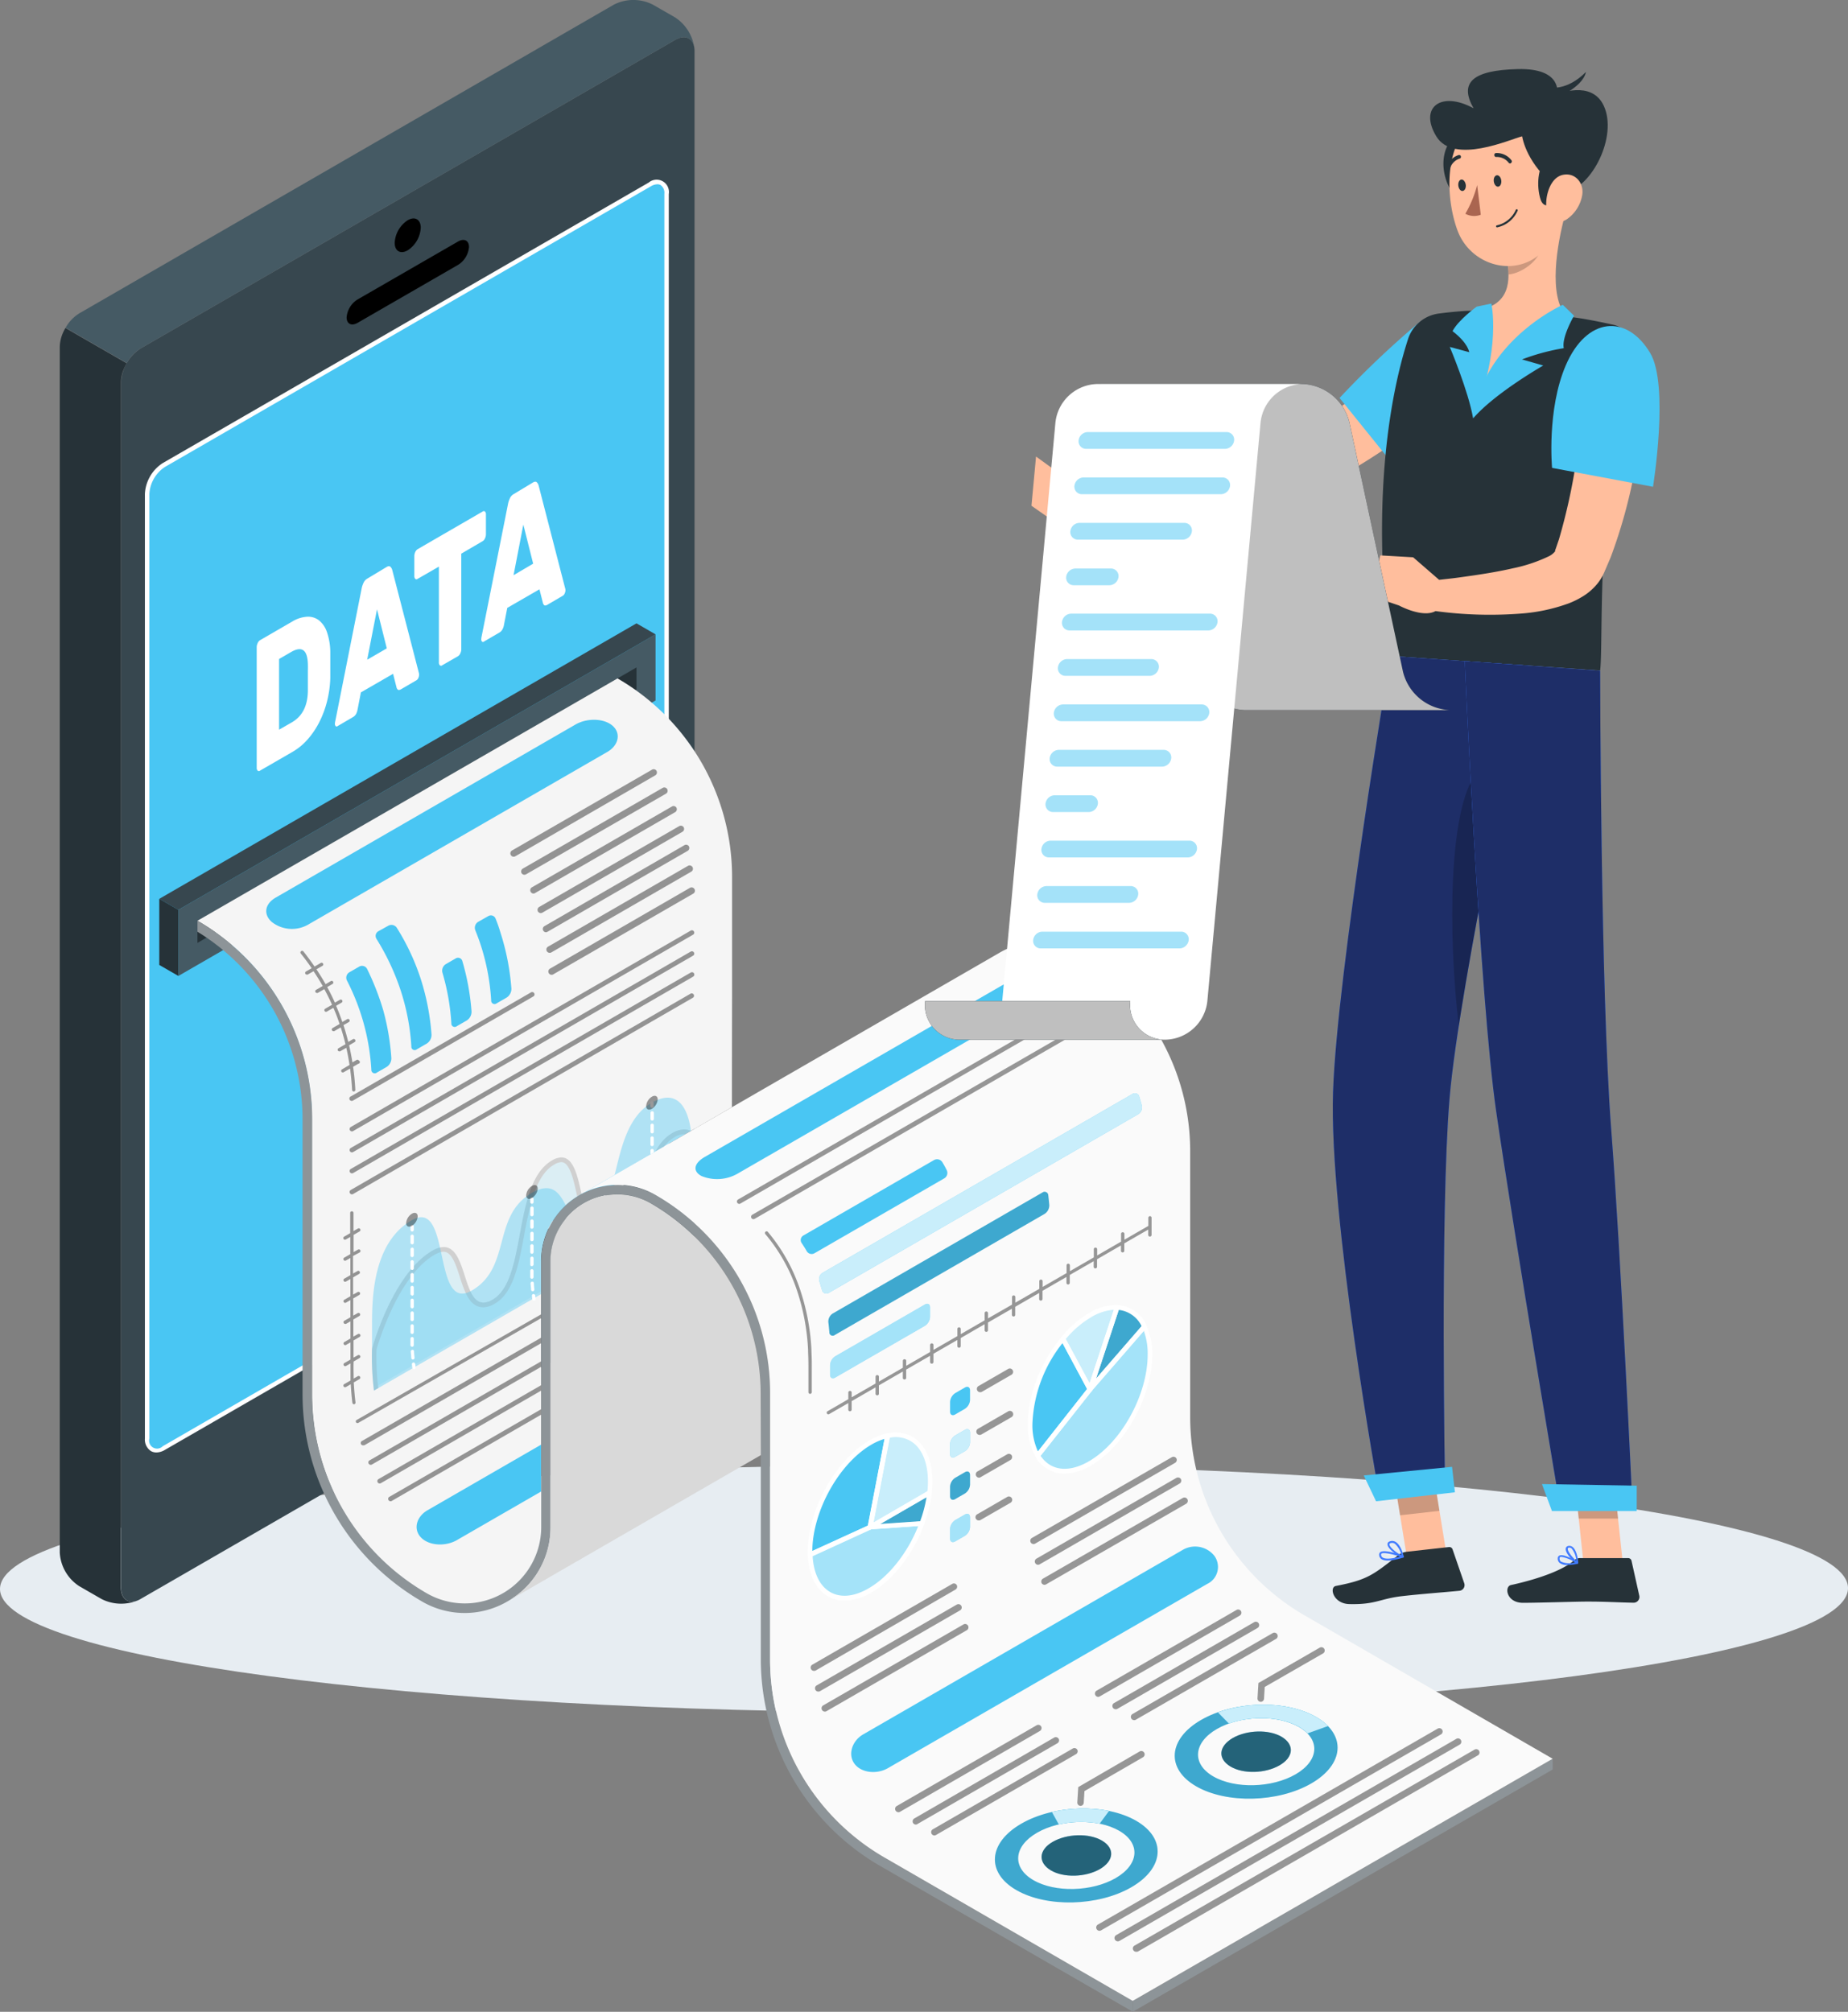 <?xml version="1.0" encoding="UTF-8"?>
<svg xmlns="http://www.w3.org/2000/svg" xmlns:xlink="http://www.w3.org/1999/xlink" width="352.39" height="383.641" viewBox="0 0 352.39 383.641">
  <rect x="0" y="0" width="352.39" height="383.641" fill="#808080" stroke="none"/>
  <defs>
    <clipPath id="clip-path">
      <path id="Trazado_8856" data-name="Trazado 8856" d="M202.809,249.473l-17.645,10.214-10.844,6.248c-.349.179-.689.383-1.021.6a14.392,14.392,0,0,0-6.886,12.367v50.687a14.343,14.343,0,0,1-5.848,11.6,14.688,14.688,0,0,1-8.75,2.962,14.465,14.465,0,0,1-7.252-1.966,43.691,43.691,0,0,1-21.833-37.826V251.763A43.691,43.691,0,0,0,100.89,213.92l80.1-46.21h0a43.734,43.734,0,0,1,21.85,37.843v22.9C202.817,235,202.809,249.473,202.809,249.473Z" transform="translate(-100.89 -167.71)" fill="none"></path>
    </clipPath>
  </defs>
  <g id="Grupo_18363" data-name="Grupo 18363" transform="translate(-802.641 -2025.407)">
    <path id="Trazado_7259" data-name="Trazado 7259" d="M766.879-359.919c-.323,13.037,78.3,23.606,175.608,23.606s176.456-10.569,176.781-23.606-78.3-23.6-175.607-23.6S767.205-372.952,766.879-359.919Z" transform="translate(35.763 2688.256)" fill="#e7edf2" style="mix-blend-mode: multiply;isolation: isolate"></path>
    <g id="Grupo_18362" data-name="Grupo 18362" transform="translate(814.04 2025.407)">
      <g id="Grupo_18360" data-name="Grupo 18360" transform="translate(0 0)">
        <g id="Device--inject-2" transform="translate(0 0)">
          <g id="Grupo_18354" data-name="Grupo 18354">
            <g id="device--inject-2-2" data-name="device--inject-2">
              <path id="Trazado_8794" data-name="Trazado 8794" d="M189.436,24.571,87.483,83.421a8.256,8.256,0,0,0-3.7,6.426V319.757c0,2.358,1.7,3.32,3.7,2.136l101.953-58.85a8.232,8.232,0,0,0,3.7-6.426V26.716C193.138,24.35,191.47,23.388,189.436,24.571Zm-1.626,210.86c0,2.026-1.421,3.311-3.183,4.324l-92.7,53.513c-1.7,1.013-3.175.2-3.175-1.839V111.34a7.073,7.073,0,0,1,3.175-5.516l92.692-53.5c1.762-1.013,3.183-.187,3.183,1.83Z" transform="translate(-72.093 -16.96)" fill="#37474f"></path>
              <path id="Trazado_8795" data-name="Trazado 8795" d="M84.979,331.817a8.263,8.263,0,0,1-6.954-.23l-4.256-2.451a8.153,8.153,0,0,1-3.72-6.418V92.826a7.06,7.06,0,0,1,.638-2.775,9.373,9.373,0,0,1,.443-.851h0L82.8,95.933h0a11.134,11.134,0,0,0-.647,1.362,6.822,6.822,0,0,0-.451,2.29V329.451C81.737,331.613,83.158,332.617,84.979,331.817Z" transform="translate(-70.05 -26.654)" fill="#263238"></path>
              <path id="Trazado_8796" data-name="Trazado 8796" d="M148.028,315.521c3.234-1.864,5.856-.349,5.856,3.4a12.932,12.932,0,0,1-5.856,10.137c-3.226,1.873-5.848.357-5.848-3.4A12.963,12.963,0,0,1,148.028,315.521Z" transform="translate(-80.785 -60.219)" fill="#ba68c8"></path>
              <path id="Trazado_8797" data-name="Trazado 8797" d="M147.565,65c1.37-.792,2.485-.153,2.485,1.43a5.491,5.491,0,0,1-2.485,4.307c-1.37.792-2.485.153-2.485-1.43A5.491,5.491,0,0,1,147.565,65Z" transform="translate(-81.217 -23.002)"></path>
              <path id="Trazado_8798" data-name="Trazado 8798" d="M136.387,80.833l19.185-11.065c1.149-.655,2.077-.187,2.077,1.055a4.443,4.443,0,0,1-2.077,3.4L136.387,85.294c-1.149.655-2.077.187-2.077-1.055A4.443,4.443,0,0,1,136.387,80.833Z" transform="translate(-79.614 -23.718)"></path>
              <path id="Trazado_8799" data-name="Trazado 8799" d="M188.679,240.069c0,2.026-1.421,3.311-3.183,4.324l-92.7,53.513c-1.7,1.013-3.175.2-3.175-1.839V115.977a7.073,7.073,0,0,1,3.175-5.516l92.692-53.539c1.762-1.021,3.183-.2,3.183,1.83Z" transform="translate(-72.963 -21.785)" fill="#49c6f3"></path>
              <path id="Trazado_8800" data-name="Trazado 8800" d="M91.306,298.689a2.09,2.09,0,0,1-1.047-.272,2.638,2.638,0,0,1-1.141-2.392V115.9a7.44,7.44,0,0,1,3.4-5.882l92.675-53.5a2.349,2.349,0,0,1,3.822,2.2v181.3c0,2.46-1.941,3.856-3.4,4.69L92.932,298.2A3.239,3.239,0,0,1,91.306,298.689ZM186.833,56.847a2.555,2.555,0,0,0-1.209.375L92.932,110.76a6.6,6.6,0,0,0-2.962,5.107V296.025a1.523,1.523,0,0,0,2.554,1.472L185.2,243.942c2.051-1.175,2.971-2.392,2.971-3.949V58.694a1.812,1.812,0,0,0-.723-1.7A1.219,1.219,0,0,0,186.833,56.847Z" transform="translate(-72.887 -21.708)" fill="#fff"></path>
              <path id="Trazado_8801" data-name="Trazado 8801" d="M191.246,24.878c-.264-1.924-1.8-2.622-3.66-1.549L85.633,82.179a7.482,7.482,0,0,0-2.613,2.775L71.35,78.221a7.547,7.547,0,0,1,2.63-2.758L175.908,16.6a8.2,8.2,0,0,1,7.422,0l4.256,2.443A8.291,8.291,0,0,1,191.246,24.878Z" transform="translate(-70.243 -15.717)" fill="#455a64"></path>
            </g>
            <path id="Trazado_8802" data-name="Trazado 8802" d="M120.9,154.834a6.175,6.175,0,0,1,2.911-.945,3.4,3.4,0,0,1,2.273.724,4.933,4.933,0,0,1,1.5,2.281,12.076,12.076,0,0,1,.613,3.643v5.047a20.659,20.659,0,0,1-.6,4.367,18.944,18.944,0,0,1-1.464,3.975,15.691,15.691,0,0,1-2.23,3.328,11.433,11.433,0,0,1-2.885,2.392l-6.231,3.6a.331.331,0,0,1-.434,0,.738.738,0,0,1-.187-.57V159.694a1.788,1.788,0,0,1,.187-.783,1.185,1.185,0,0,1,.434-.536Zm3.022,8.027c-.094-2.664-1.141-3.4-3.141-2.273l-2.349,1.362v13.483l2.468-1.421q2.911-1.7,3.022-5.831v-3.975q.026-.622,0-1.362Z" transform="translate(-76.614 -36.281)" fill="#fff"></path>
            <path id="Trazado_8803" data-name="Trazado 8803" d="M141.579,142.7c.306-.17.545-.179.706,0a1.263,1.263,0,0,1,.332.587l5.039,19.483a1.685,1.685,0,0,1,.085.477,1.589,1.589,0,0,1-.145.638.939.939,0,0,1-.357.434l-2.911,1.7c-.306.179-.528.2-.655.077a.79.79,0,0,1-.247-.451l-.647-2.553-6.137,3.541-.647,3.328a2.933,2.933,0,0,1-.238.724,1.592,1.592,0,0,1-.664.681l-2.9,1.7a.256.256,0,0,1-.358,0,.6.6,0,0,1-.153-.46,3.261,3.261,0,0,1,.094-.587l5.03-25.3a4.493,4.493,0,0,1,.332-.97,1.7,1.7,0,0,1,.706-.8Zm-3.737,17.7,3.737-2.162-1.864-7.448Z" transform="translate(-79.222 -34.597)" fill="#fff"></path>
            <path id="Trazado_8804" data-name="Trazado 8804" d="M162.511,130.306a.349.349,0,0,1,.443,0,.776.776,0,0,1,.179.57v3.762a1.85,1.85,0,0,1-.179.783,1.161,1.161,0,0,1-.443.536l-4.077,2.383v18.232a1.788,1.788,0,0,1-.187.783,1.186,1.186,0,0,1-.434.536l-3.03,1.745a.331.331,0,0,1-.434,0,.738.738,0,0,1-.187-.57V140.81l-4.06,2.341a.341.341,0,0,1-.443,0,.792.792,0,0,1-.179-.57v-3.771a1.875,1.875,0,0,1,.179-.783,1.252,1.252,0,0,1,.443-.536Z" transform="translate(-81.871 -32.76)" fill="#fff"></path>
            <path id="Trazado_8805" data-name="Trazado 8805" d="M174.369,123.767c.306-.17.545-.179.706,0a1.263,1.263,0,0,1,.332.587l5.03,19.483a1.786,1.786,0,0,1,.094.477,1.46,1.46,0,0,1-.153.638.85.85,0,0,1-.358.434l-2.9,1.7q-.46.272-.664.077a.854.854,0,0,1-.238-.451l-.647-2.553-6.137,3.541-.647,3.328a2.59,2.59,0,0,1-.247.723,1.518,1.518,0,0,1-.655.681l-2.911,1.7a.264.264,0,0,1-.357,0,.631.631,0,0,1-.145-.46,3.038,3.038,0,0,1,.085-.587l5.039-25.3a4.487,4.487,0,0,1,.332-.97,1.7,1.7,0,0,1,.706-.8Zm-3.737,17.7,3.737-2.2-1.873-7.448Z" transform="translate(-84.102 -31.779)" fill="#fff"></path>
          </g>
        </g>
        <g id="Analysis--inject-2" transform="translate(18.973 118.868)">
          <g id="analysis--inject-2-2" data-name="analysis--inject-2">
            <path id="Trazado_8806" data-name="Trazado 8806" d="M96.62,210.374l90.99-52.534v12.606L96.62,222.98Z" transform="translate(-92.977 -155.738)" fill="#455a64"></path>
            <path id="Trazado_8807" data-name="Trazado 8807" d="M100.89,213.578v4.2l83.721-48.329v-4.2Z" transform="translate(-93.613 -156.839)" fill="#263238"></path>
            <path id="Trazado_8808" data-name="Trazado 8808" d="M95.983,210.007l-3.643-2.1,91-52.534,3.635,2.1Z" transform="translate(-92.34 -155.37)" fill="#37474f"></path>
            <path id="Trazado_8809" data-name="Trazado 8809" d="M92.34,217.09l3.643,2.1V231.8l-3.643-2.1Z" transform="translate(-92.34 -164.556)" fill="#263238"></path>
            <path id="Trazado_8810" data-name="Trazado 8810" d="M390.506,411.8,310.42,458v-2.051l80.078-46.2Z" transform="translate(-124.797 -193.23)" fill="#8d9498"></path>
            <path id="Trazado_8811" data-name="Trazado 8811" d="M202.809,249.473l-17.645,10.214-10.844,6.248c-.349.179-.689.383-1.021.6a14.392,14.392,0,0,0-6.886,12.367v50.687a14.343,14.343,0,0,1-5.848,11.6,14.688,14.688,0,0,1-8.75,2.962,14.465,14.465,0,0,1-7.252-1.966,43.691,43.691,0,0,1-21.833-37.826V251.763A43.691,43.691,0,0,0,100.89,213.92l80.1-46.21h0a43.734,43.734,0,0,1,21.85,37.843v22.9C202.817,235,202.809,249.473,202.809,249.473Z" transform="translate(-93.613 -157.207)" fill="#f5f5f5"></path>
            <path id="Trazado_8812" data-name="Trazado 8812" d="M231.927,400.686a43.658,43.658,0,0,1-21.841-37.809V312.156a43.538,43.538,0,0,0-21.815-37.817h0a14.555,14.555,0,0,0-21.824,12.623v50.653a14.572,14.572,0,0,1-21.841,12.631,43.691,43.691,0,0,1-21.833-37.826V259.843A43.691,43.691,0,0,0,100.89,222v2.094a41.98,41.98,0,0,1,20.045,35.749V312.42a45.606,45.606,0,0,0,22.735,39.375,16.174,16.174,0,0,0,16.351,0c.315-.179.621-.366.928-.57h0a16.172,16.172,0,0,0,7.277-13.585V286.953a12.767,12.767,0,0,1,19.151-11.065,41.956,41.956,0,0,1,20.939,36.26v50.721a45.579,45.579,0,0,0,22.735,39.367l48.2,27.816v-2.068Z" transform="translate(-93.613 -165.287)" fill="#8d9498"></path>
            <path id="Trazado_8813" data-name="Trazado 8813" d="M372.158,382.533,292.08,428.709l-47.308-27.323a43.658,43.658,0,0,1-21.841-37.809v-50.7a43.58,43.58,0,0,0-3.4-16.964,45.7,45.7,0,0,0-2.426-4.877,43.662,43.662,0,0,0-15.985-15.977,14.42,14.42,0,0,0-13.925-.349l10.844-6.248,21.815-12.6,46.7-26.957.111-.068a14.412,14.412,0,0,1,14.538,0,43.656,43.656,0,0,1,21.832,37.817v50.713A43.691,43.691,0,0,0,324.858,355.2Z" transform="translate(-106.457 -166.013)" fill="#fafafa"></path>
            <path id="Trazado_8814" data-name="Trazado 8814" d="M218.636,321.28a41.956,41.956,0,0,0-20.939-36.26,12.768,12.768,0,0,0-19.151,11.065v50.687a16.173,16.173,0,0,1-7.218,13.559h0c-.306.2-.613.392-.928.57l48.27-27.876Z" transform="translate(-103.958 -174.411)" fill="#e0e0e0"></path>
            <path id="Trazado_8815" data-name="Trazado 8815" d="M218.636,321.28a41.956,41.956,0,0,0-20.939-36.26,12.768,12.768,0,0,0-19.151,11.065v50.687a16.173,16.173,0,0,1-7.218,13.559h0c-.306.2-.613.392-.928.57l48.27-27.876Z" transform="translate(-103.958 -174.411)" fill="#b1adad" opacity="0.15" style="isolation: isolate"></path>
            <g id="Grupo_18359" data-name="Grupo 18359" transform="translate(7.277 10.503)">
              <g id="Grupo_18358" data-name="Grupo 18358" clip-path="url(#clip-path)">
                <g id="Grupo_18357" data-name="Grupo 18357" transform="translate(13.121 7.883)">
                  <path id="Trazado_8816" data-name="Trazado 8816" d="M117.407,215.571a6.23,6.23,0,0,0,6.809.511L181.356,183.1c2.145-1.243,2.647-3.558.97-5s-4.886-1.464-7.031-.23l-57.173,33.008C115.977,212.106,115.722,214.132,117.407,215.571Z" transform="translate(-116.305 -176.971)" fill="#49c6f3"></path>
                  <path id="Trazado_8817" data-name="Trazado 8817" d="M171.62,204.742a.638.638,0,0,1-.323-1.183l26.718-15.423a.63.63,0,0,1,.851.23.638.638,0,0,1-.23.851l-26.7,15.44A.629.629,0,0,1,171.62,204.742Z" transform="translate(-124.444 -178.621)" opacity="0.4" style="isolation: isolate"></path>
                  <path id="Trazado_8818" data-name="Trazado 8818" d="M174.04,208.789a.639.639,0,0,1-.553-.315.647.647,0,0,1,.23-.851L200.435,192.2a.638.638,0,0,1,.638,1.1L174.355,208.7A.6.6,0,0,1,174.04,208.789Z" transform="translate(-124.805 -179.229)" opacity="0.4" style="isolation: isolate"></path>
                  <path id="Trazado_8819" data-name="Trazado 8819" d="M176.071,212.992a.638.638,0,0,1-.315-1.183l26.718-15.423a.63.63,0,0,1,.851.23.639.639,0,0,1-.238.851l-26.71,15.423A.638.638,0,0,1,176.071,212.992Z" transform="translate(-125.108 -179.849)" opacity="0.4" style="isolation: isolate"></path>
                  <path id="Trazado_8820" data-name="Trazado 8820" d="M177.71,217.375a.639.639,0,0,1-.553-.315.647.647,0,0,1,.23-.851L204.1,200.786a.63.63,0,0,1,.851.23.638.638,0,0,1-.23.851L178.008,217.29A.6.6,0,0,1,177.71,217.375Z" transform="translate(-125.351 -180.504)" opacity="0.4" style="isolation: isolate"></path>
                  <path id="Trazado_8821" data-name="Trazado 8821" d="M178.891,221.662a.621.621,0,0,1-.545-.315.63.63,0,0,1,.23-.851l26.7-15.44a.622.622,0,0,1,.849.226l0,0a.63.63,0,0,1-.23.851l-26.71,15.423A.633.633,0,0,1,178.891,221.662Z" transform="translate(-125.527 -181.139)" opacity="0.4" style="isolation: isolate"></path>
                  <path id="Trazado_8822" data-name="Trazado 8822" d="M179.707,226.276a.63.63,0,0,1-.315-1.183L206.1,209.67a.638.638,0,0,1,.638,1.1l-26.718,15.423A.586.586,0,0,1,179.707,226.276Z" transform="translate(-125.646 -181.829)" opacity="0.4" style="isolation: isolate"></path>
                  <path id="Trazado_8823" data-name="Trazado 8823" d="M180.147,231.2a.63.63,0,0,1-.315-1.183l26.71-15.423a.638.638,0,0,1,.638,1.1L180.462,231.1A.608.608,0,0,1,180.147,231.2Z" transform="translate(-125.711 -182.562)" opacity="0.4" style="isolation: isolate"></path>
                  <path id="Trazado_8824" data-name="Trazado 8824" d="M135.431,262.494a.46.46,0,0,1-.392-.23.451.451,0,0,1,.17-.613L200.027,224.2a.451.451,0,0,1,.613.162.442.442,0,0,1-.152.607l-.009.006-64.825,37.451A.429.429,0,0,1,135.431,262.494Z" transform="translate(-119.085 -183.991)" opacity="0.4" style="isolation: isolate"></path>
                  <path id="Trazado_8825" data-name="Trazado 8825" d="M135.431,267.194a.46.46,0,0,1-.392-.23.451.451,0,0,1,.17-.613L200.027,228.9a.451.451,0,0,1,.613.17.434.434,0,0,1-.147.6l-.014.009-64.825,37.451A.5.5,0,0,1,135.431,267.194Z" transform="translate(-119.085 -184.691)" opacity="0.4" style="isolation: isolate"></path>
                  <path id="Trazado_8826" data-name="Trazado 8826" d="M135.431,271.894a.46.46,0,0,1-.392-.23.451.451,0,0,1,.17-.613L200.027,233.6a.452.452,0,1,1,.451.783h0l-64.825,37.451A.5.5,0,0,1,135.431,271.894Z" transform="translate(-119.085 -185.39)" opacity="0.4" style="isolation: isolate"></path>
                  <path id="Trazado_8827" data-name="Trazado 8827" d="M135.431,276.6a.46.46,0,0,1-.392-.23.435.435,0,0,1,.153-.6l.017-.009,64.816-37.451a.451.451,0,0,1,.451.775l-64.825,37.451A.4.4,0,0,1,135.431,276.6Z" transform="translate(-119.085 -186.095)" opacity="0.4" style="isolation: isolate"></path>
                  <path id="Trazado_8828" data-name="Trazado 8828" d="M135.422,258.731a.443.443,0,0,1-.221-.851l34.311-19.815a.451.451,0,1,1,.54.723.442.442,0,0,1-.089.052l-34.319,19.815A.405.405,0,0,1,135.422,258.731Z" transform="translate(-119.075 -186.05)" opacity="0.4" style="isolation: isolate"></path>
                  <path id="Trazado_8829" data-name="Trazado 8829" d="M134.35,234.885a42.563,42.563,0,0,1,4.664,17.023.647.647,0,0,0,1.055.553l1.907-1.1a1.957,1.957,0,0,0,.851-1.7,46.079,46.079,0,0,0-1.558-9.133,50.005,50.005,0,0,0-3.073-7.848,1.082,1.082,0,0,0-1.464-.442l-.043.025-1.881,1.081A1.2,1.2,0,0,0,134.35,234.885Z" transform="translate(-118.974 -185.178)" fill="#49c6f3"></path>
                  <path id="Trazado_8830" data-name="Trazado 8830" d="M140.971,225.6a45.359,45.359,0,0,1,4.6,9.788,42.568,42.568,0,0,1,2.051,10.716.638.638,0,0,0,1.038.562l1.907-1.107a1.957,1.957,0,0,0,.9-1.7A45.482,45.482,0,0,0,149.4,233.2a43.79,43.79,0,0,0-4.562-9.729,1.217,1.217,0,0,0-1.592-.392l-1.9,1.055a1.021,1.021,0,0,0-.417,1.383C140.941,225.547,140.956,225.571,140.971,225.6Z" transform="translate(-119.952 -183.812)" fill="#49c6f3"></path>
                  <path id="Trazado_8831" data-name="Trazado 8831" d="M158.273,230.435l-1.873,1.081a1.464,1.464,0,0,0-.63,1.626,43.577,43.577,0,0,1,1.7,9.652.638.638,0,0,0,1.038.553l1.907-1.1a1.966,1.966,0,0,0,.9-1.7,45.734,45.734,0,0,0-1.753-9.627.852.852,0,0,0-1.294-.485Z" transform="translate(-122.171 -184.907)" fill="#49c6f3"></path>
                  <path id="Trazado_8832" data-name="Trazado 8832" d="M166.989,221.413a.953.953,0,0,0-1.232-.546.908.908,0,0,0-.2.1l-1.89,1.072a1.319,1.319,0,0,0-.545,1.592c.34.851.664,1.7.987,2.673a42.149,42.149,0,0,1,2.043,10.708.647.647,0,0,0,1.047.562l1.907-1.1a1.984,1.984,0,0,0,.9-1.7,45.538,45.538,0,0,0-2.085-10.691A26.015,26.015,0,0,0,166.989,221.413Z" transform="translate(-123.261 -183.495)" fill="#49c6f3"></path>
                  <path id="Trazado_8833" data-name="Trazado 8833" d="M135.108,249.67a.323.323,0,0,0-.434-.119l-.8.46c-.179-1.1-.383-2.188-.63-3.26l1.081-.621a.323.323,0,0,0-.323-.553l-.919.536c-.272-1.081-.57-2.153-.919-3.2l1.03-.587a.318.318,0,1,0-.315-.553l-.928.536c-.357-1.021-.732-2.034-1.166-3.022a.289.289,0,0,0,0-.077l1.021-.587a.315.315,0,0,0,.123-.428l0-.006a.323.323,0,0,0-.434-.119l-.962.553c-.443-1-.936-1.983-1.473-2.971l1.013-.587a.315.315,0,0,0,.123-.428l0-.006a.323.323,0,0,0-.434-.119l-1,.587c-.545-.953-1.124-1.9-1.753-2.834l1.149-.655a.307.307,0,0,0,.122-.416l-.011-.018a.315.315,0,0,0-.428-.123l-.006,0-1.175.689c-.681-.979-1.387-1.949-2.153-2.911a.323.323,0,0,0-.5.4c.749.928,1.447,1.873,2.1,2.826l-1.09.63a.315.315,0,0,0,.153.587.276.276,0,0,0,.162,0l1.132-.647c.621.936,1.209,1.873,1.745,2.826l-1.268.732a.315.315,0,0,0,.162.587.248.248,0,0,0,.153,0l1.26-.724c.536.987,1.03,1.983,1.472,2.979l-1.311.758a.315.315,0,0,0,.162.587.263.263,0,0,0,.153-.043l1.251-.723h0a33.018,33.018,0,0,1,1.183,3.09l-1.336.775a.315.315,0,0,0,.153.587.276.276,0,0,0,.162,0l1.234-.715c.349,1.055.647,2.119.911,3.209l-1.328.766a.315.315,0,0,0-.123.428l0,.006a.307.307,0,0,0,.272.153.275.275,0,0,0,.162,0l1.175-.672c.247,1.072.443,2.171.613,3.268l-1.439.851a.315.315,0,0,0,.162.587.263.263,0,0,0,.153-.043l1.226-.706c.187,1.336.315,2.7.391,4.077a.315.315,0,0,0,.315.3h0a.315.315,0,0,0,.3-.331h0c-.077-1.481-.221-2.945-.426-4.384l1-.579a.315.315,0,0,0,.111-.6Z" transform="translate(-117.442 -184.676)" opacity="0.4" style="isolation: isolate"></path>
                  <g id="Grupo_18355" data-name="Grupo 18355" transform="translate(20.142 78.128)" opacity="0.15">
                    <path id="Trazado_8834" data-name="Trazado 8834" d="M140.825,317.922a49.871,49.871,0,0,1-.289-7.218c.255-.928,4.12-14.2,11.235-18.326a4.655,4.655,0,0,1,1.4-.587,2.412,2.412,0,0,1,.579-.068c1.89,0,2.732,2.622,3.549,5.158a25,25,0,0,0,1.124,3.047c.485,1.021,1.311,2.375,2.877,2.375a4.023,4.023,0,0,0,1.949-.6c3.4-1.949,4.4-7.226,5.447-12.81a63.37,63.37,0,0,1,1.7-7.405c1.038-3.26,2.383-5.277,4.256-6.35a3.34,3.34,0,0,1,1.583-.519c1.983,0,2.732,3.532,3.456,6.946a28.26,28.26,0,0,0,1.447,5.235c.724,1.643,1.7,2.443,2.9,2.443a4.168,4.168,0,0,0,1.992-.621c4.2-2.417,5.464-6.528,6.69-10.495,1.047-3.4,2.026-6.554,4.792-8.163a4.122,4.122,0,0,1,2.06-.647,2.741,2.741,0,0,1,.911.153,17.842,17.842,0,0,1,.128,1.907l.051,8.035c.068,1.541.179,2.749.315,3.788Z" transform="translate(-140.05 -268.843)" fill="#49c6f3"></path>
                    <path id="Trazado_8835" data-name="Trazado 8835" d="M201.4,283.332c-.179-1.2-.281-2.553-.357-4.026L201,271.271a18.338,18.338,0,0,0-.17-2.213,2.975,2.975,0,0,0-1.319-.3h0a4.523,4.523,0,0,0-2.281.706c-6.18,3.592-3.822,14.24-11.491,18.666a3.736,3.736,0,0,1-1.822.579c-1.149,0-1.915-.851-2.494-2.179-1.8-4.069-1.762-12.436-5.311-12.436a3.663,3.663,0,0,0-1.8.579c-2.2,1.268-3.515,3.694-4.435,6.605-2.29,7.167-2.153,17.236-6.92,19.951a3.593,3.593,0,0,1-1.7.545c-1.132,0-1.881-.851-2.477-2.119-1.473-3.1-1.992-8.469-5.107-8.469a3.191,3.191,0,0,0-.672.077,5.3,5.3,0,0,0-1.532.638C143.877,296.312,140,310.552,140,310.552a51.823,51.823,0,0,0,.366,8.009l.851-.5a8.508,8.508,0,0,1-.145-.962,51.976,51.976,0,0,1-.213-6.409c.358-1.26,4.162-14.019,11.023-18.011a4.381,4.381,0,0,1,1.277-.536,1.957,1.957,0,0,1,.477-.06c1.558,0,2.358,2.468,3.124,4.852a25.044,25.044,0,0,0,1.141,3.107c.315.647,1.251,2.63,3.286,2.63a4.335,4.335,0,0,0,2.171-.664c3.6-2.043,4.6-7.422,5.66-13.116a63.672,63.672,0,0,1,1.7-7.346c1-3.141,2.281-5.107,4.035-6.094a2.79,2.79,0,0,1,1.353-.46c1.617,0,2.366,3.5,3.022,6.588a28.789,28.789,0,0,0,1.464,5.32c.792,1.8,1.907,2.715,3.32,2.715a4.549,4.549,0,0,0,2.273-.706c4.349-2.511,5.7-6.895,6.894-10.759,1.021-3.286,1.975-6.384,4.6-7.907a3.671,3.671,0,0,1,1.83-.587h0a1.929,1.929,0,0,1,.494.06c.094.9.1,1.549.1,1.558v8.078c.068,1.387.162,2.553.281,3.507a6.479,6.479,0,0,0,.179.936l.792-.46" transform="translate(-139.969 -268.76)"></path>
                  </g>
                  <g id="Grupo_18356" data-name="Grupo 18356" transform="translate(20.141 72.065)" opacity="0.4">
                    <path id="Trazado_8836" data-name="Trazado 8836" d="M140,305.432v4.06a51.617,51.617,0,0,0,.366,8.01l61.029-35.23a40.421,40.421,0,0,1-.358-4.035l-.043-8.027s0-12.01-7.661-7.6c-8.018,4.63-5.754,19.322-11.44,22.607s-3.813-9.805-11.44-5.4-3.813,14.206-11.44,18.606-3.813-17.806-11.44-13.406S140,300.368,140,305.432Z" transform="translate(-139.969 -261.637)" fill="#49c6f3"></path>
                  </g>
                  <path id="Trazado_8837" data-name="Trazado 8837" d="M136.675,327.939a.319.319,0,0,1-.159-.592l.006,0,64.91-37.171a.319.319,0,0,1,.318.552l0,0L136.837,327.9A.347.347,0,0,1,136.675,327.939Z" transform="translate(-119.29 -193.813)" opacity="0.4" style="isolation: isolate"></path>
                  <path id="Trazado_8838" data-name="Trazado 8838" d="M148.943,291.408a.323.323,0,0,1-.323-.315v-.638a.306.306,0,0,1,.3-.315h.017a.315.315,0,0,1,.315.315v.638A.324.324,0,0,1,148.943,291.408Z" transform="translate(-121.115 -193.814)" fill="#fff"></path>
                  <path id="Trazado_8839" data-name="Trazado 8839" d="M149.078,316.144a.324.324,0,0,1-.315-.289c0-.409-.068-.851-.094-1.226a.315.315,0,0,1,.3-.332h0a.289.289,0,0,1,.329.243.275.275,0,0,1,0,.046c0,.409.06.809.094,1.209a.316.316,0,0,1-.277.349h-.037Zm-.145-2.434a.323.323,0,0,1-.323-.315v-1.226a.319.319,0,0,1,.638,0v1.217a.315.315,0,0,1-.306.323Zm0-2.443a.323.323,0,0,1-.315-.315v-1.226a.323.323,0,0,1,.315-.315h0a.323.323,0,0,1,.315.315v1.226a.323.323,0,0,1-.323.315Zm0-2.443a.315.315,0,0,1-.315-.315v-1.226a.323.323,0,0,1,.323-.315h0a.323.323,0,0,1,.315.315v1.226a.315.315,0,0,1-.315.315Zm0-2.443a.323.323,0,0,1-.315-.315v-1.251a.323.323,0,0,1,.638,0v1.226a.324.324,0,0,1-.3.343.392.392,0,0,1-.063,0Zm0-2.443a.315.315,0,0,1-.315-.315v-1.217a.315.315,0,1,1,.63,0h0v1.217a.314.314,0,0,1-.285.342.294.294,0,0,1-.072,0Zm0-2.443a.306.306,0,0,1-.315-.3v-1.234a.315.315,0,1,1,.63,0v1.217a.307.307,0,0,1-.294.319.325.325,0,0,1-.064,0Zm0-2.443h0a.306.306,0,0,1-.315-.3v-1.234a.323.323,0,0,1,.315-.323.315.315,0,0,1,.315.315v1.226a.307.307,0,0,1-.294.319.323.323,0,0,1-.064,0Zm0-2.434h0a.323.323,0,0,1-.315-.323v-1.217a.323.323,0,0,1,.638,0V296.3a.332.332,0,0,1-.346.317l-.02,0Zm0-2.443a.323.323,0,0,1-.315-.315v-1.217a.323.323,0,0,1,.323-.323h0a.315.315,0,0,1,.315.315v1.226a.323.323,0,0,1-.329.318l-.037,0Z" transform="translate(-121.113 -194.139)" fill="#fff"></path>
                  <path id="Trazado_8840" data-name="Trazado 8840" d="M149.331,322.249a.324.324,0,0,1-.315-.272l-.077-.638a.317.317,0,1,1,.63-.068l.077.621a.315.315,0,0,1-.266.357h-.049Z" transform="translate(-121.162 -198.405)" fill="#fff"></path>
                  <path id="Trazado_8841" data-name="Trazado 8841" d="M202.663,263.677a.323.323,0,0,1-.323-.323h0v-.63a.323.323,0,0,1,.323-.323h0a.323.323,0,0,1,.315.323v.63A.323.323,0,0,1,202.663,263.677Z" transform="translate(-129.11 -189.686)" fill="#fff"></path>
                  <path id="Trazado_8842" data-name="Trazado 8842" d="M202.847,288.428a.324.324,0,0,1-.315-.289c-.043-.409-.068-.851-.094-1.226a.324.324,0,0,1,.3-.34.306.306,0,0,1,.331.28v.018c0,.409.06.809.094,1.209a.315.315,0,0,1-.278.348h-.037Zm-.145-2.434a.323.323,0,0,1-.323-.315v-1.226a.315.315,0,0,1,.315-.315h0a.315.315,0,0,1,.315.315v1.217a.315.315,0,0,1-.306.323h0Zm0-2.443a.315.315,0,0,1-.315-.315v-1.26a.315.315,0,0,1,.315-.315h0a.323.323,0,0,1,.324.315v1.217a.315.315,0,0,1-.306.323h-.008Zm0-2.443a.323.323,0,0,1-.323-.315v-1.226a.323.323,0,0,1,.315-.315h0a.323.323,0,0,1,.323.315v1.226A.323.323,0,0,1,202.7,281.108Zm0-2.443a.323.323,0,0,1-.315-.315v-1.226a.315.315,0,1,1,.63,0v1.226a.315.315,0,0,1-.312.318.275.275,0,0,1-.045,0Zm0-2.443a.323.323,0,0,1-.323-.315v-1.226a.323.323,0,0,1,.638,0v1.226a.323.323,0,0,1-.33.317l-.027,0Zm0-2.443a.315.315,0,0,1-.323-.306v-1.226a.323.323,0,0,1,.638-.1.309.309,0,0,1,0,.1v1.217a.315.315,0,0,1-.312.317.268.268,0,0,1-.045,0Zm0-2.443h0a.315.315,0,0,1-.323-.306V269.8a.315.315,0,0,1,.306-.323h.009a.323.323,0,0,1,.315.323v1.217a.315.315,0,0,1-.313.317.255.255,0,0,1-.036,0Zm0-2.434h0a.315.315,0,0,1-.315-.315v-1.226a.315.315,0,0,1,.63,0v1.217a.323.323,0,0,1-.322.325l-.036,0Zm0-2.443h0a.323.323,0,0,1-.315-.323v-1.183a.323.323,0,0,1,.638,0v1.226a.324.324,0,0,1-.36.282h.037Z" transform="translate(-129.115 -190.025)" fill="#fff"></path>
                  <path id="Trazado_8843" data-name="Trazado 8843" d="M203.1,294.519a.324.324,0,0,1-.315-.272l-.077-.638a.306.306,0,0,1,.259-.347l.014,0a.315.315,0,0,1,.357.266v.006l.077.63a.315.315,0,0,1-.266.357H203.1Z" transform="translate(-129.165 -194.278)" fill="#fff"></path>
                  <path id="Trazado_8844" data-name="Trazado 8844" d="M175.773,285.2a.323.323,0,0,1-.323-.315v-.638a.323.323,0,0,1,.638,0v.6a.323.323,0,0,1-.3.348Z" transform="translate(-125.108 -192.896)" fill="#fff"></path>
                  <path id="Trazado_8845" data-name="Trazado 8845" d="M175.918,302.174a.315.315,0,0,1-.315-.289c0-.392-.068-.792-.094-1.192a.324.324,0,0,1,.3-.34.306.306,0,0,1,.339.271l0,.027c0,.392.051.783.085,1.175a.316.316,0,0,1-.277.349h-.037Zm-.145-2.375a.323.323,0,0,1-.323-.315v-1.192a.315.315,0,0,1,.306-.323h.009a.323.323,0,0,1,.315.315v1.192a.323.323,0,0,1-.315.323Zm0-2.383a.306.306,0,0,1-.315-.3v-1.209a.323.323,0,0,1,.315-.323h0a.315.315,0,0,1,.315.315v1.166a.315.315,0,0,1-.315.315Zm0-2.383a.323.323,0,0,1-.323-.315v-1.192a.315.315,0,0,1,.315-.315h0a.316.316,0,0,1,.323.306v1.2A.323.323,0,0,1,175.773,295.032Zm0-2.383a.315.315,0,0,1-.315-.315v-1.226a.323.323,0,0,1,.638,0V292.3a.314.314,0,0,1-.288.34.265.265,0,0,1-.044,0Zm0-2.375h0a.323.323,0,0,1-.315-.323v-1.192a.323.323,0,0,1,.638,0v1.192a.323.323,0,0,1-.332.306Zm0-2.383h0a.323.323,0,0,1-.315-.323v-1.183a.323.323,0,0,1,.638-.1.308.308,0,0,1,0,.1v1.192a.324.324,0,0,1-.323.306Z" transform="translate(-125.108 -193.199)" fill="#fff"></path>
                  <path id="Trazado_8846" data-name="Trazado 8846" d="M176.211,306.9a.324.324,0,0,1-.315-.272l-.077-.638a.306.306,0,0,1,.26-.346l.021,0a.315.315,0,0,1,.349.272l.077.63a.315.315,0,0,1-.266.357h-.049Z" transform="translate(-125.163 -196.121)" fill="#fff"></path>
                  <path id="Trazado_8847" data-name="Trazado 8847" d="M148.748,287.611c.6-.349,1.1-.119,1.1.519a2.348,2.348,0,0,1-1.1,1.787c-.6.349-1.1.111-1.1-.519A2.326,2.326,0,0,1,148.748,287.611Z" transform="translate(-120.97 -193.414)" opacity="0.4" style="isolation: isolate"></path>
                  <path id="Trazado_8848" data-name="Trazado 8848" d="M175.638,281.392c.6-.349,1.1-.119,1.1.519a2.324,2.324,0,0,1-1.1,1.779c-.6.357-1.1.119-1.1-.511A2.326,2.326,0,0,1,175.638,281.392Z" transform="translate(-124.973 -192.488)" opacity="0.4" style="isolation: isolate"></path>
                  <path id="Trazado_8849" data-name="Trazado 8849" d="M202.518,261.392c.6-.349,1.1-.111,1.1.519a2.326,2.326,0,0,1-1.1,1.787c-.613.349-1.1.119-1.1-.519A2.314,2.314,0,0,1,202.518,261.392Z" transform="translate(-128.973 -189.512)" opacity="0.4" style="isolation: isolate"></path>
                  <path id="Trazado_8850" data-name="Trazado 8850" d="M136.683,294.948a.315.315,0,0,0,.123-.428l0-.006a.314.314,0,0,0-.431-.112l0,0-.851.477V291.6l1.149-.664a.315.315,0,0,0,.123-.428l0-.006a.323.323,0,0,0-.434-.119l-.851.485v-3.456a.323.323,0,0,0-.315-.315.315.315,0,0,0-.315.315v3.856l-1.158.664a.315.315,0,0,0-.112.431l0,0a.306.306,0,0,0,.272.153.291.291,0,0,0,.162-.043l.851-.477v3.277l-1.158.664a.315.315,0,0,0,.162.587.291.291,0,0,0,.162-.043l.851-.477v3.277l-1.158.664a.308.308,0,0,0-.122.416l.011.018a.306.306,0,0,0,.272.162.315.315,0,0,0,.153-.043l.851-.485V303.3l-1.158.664a.315.315,0,0,0-.123.428l0,.006a.333.333,0,0,0,.281.162.313.313,0,0,0,.153-.043l.851-.485v3.277l-1.158.664a.315.315,0,0,0-.123.428l0,.006a.333.333,0,0,0,.281.162.358.358,0,0,0,.153,0l.851-.485v3.277l-1.158.664a.323.323,0,0,0-.119.434.331.331,0,0,0,.281.162.345.345,0,0,0,.153-.043l.851-.485v3.277l-1.158.664a.319.319,0,0,0,.153.6.347.347,0,0,0,.162-.043l.851-.485v3.26l-1.183.681a.315.315,0,0,0,.153.6.347.347,0,0,0,.162-.043l.911-.528c.068,1.192.17,2.383.315,3.549a.322.322,0,0,0,.315.272h0a.315.315,0,0,0,.273-.352v-.006c-.153-1.251-.264-2.553-.332-3.813l1.09-.63a.318.318,0,0,0-.315-.553l-.8.46c0-1.081-.051-2.171,0-3.26l1.141-.664a.315.315,0,0,0-.309-.548l-.006,0-.851.477v-3.277l1.141-.664a.315.315,0,1,0-.29-.558l-.025.014-.851.477v-3.277l1.149-.664a.314.314,0,0,0,.112-.431l0,0a.324.324,0,0,0-.434-.111l-.851.477v-3.277l1.149-.664a.317.317,0,1,0-.323-.545l-.851.477V299.7l1.149-.664a.307.307,0,0,0,.122-.416l-.011-.018a.3.3,0,0,0-.4-.124l-.023.014-.851.477v-3.354Z" transform="translate(-118.873 -193.362)" opacity="0.4" style="isolation: isolate"></path>
                  <path id="Trazado_8851" data-name="Trazado 8851" d="M218.654,318.294l-60.995,35.2c-2.145,1.234-5.252,1.09-6.809-.485s-.911-3.992,1.234-5.226l60.944-35.187a5.567,5.567,0,0,1,6.537.732C221.165,314.906,220.8,317.085,218.654,318.294Z" transform="translate(-121.319 -197.046)" fill="#49c6f3"></path>
                  <path id="Trazado_8852" data-name="Trazado 8852" d="M137.972,332.449a.443.443,0,0,1-.221-.851l68.664-39.6a.451.451,0,0,1,.451.775l-68.672,39.647A.411.411,0,0,1,137.972,332.449Z" transform="translate(-119.455 -194.084)" opacity="0.4" style="isolation: isolate"></path>
                  <path id="Trazado_8853" data-name="Trazado 8853" d="M139.631,336.809a.46.46,0,0,1-.392-.23.451.451,0,0,1,.162-.613l68.681-39.647a.442.442,0,0,1,.607.152l.006.009a.451.451,0,0,1-.162.613l-68.655,39.647A.421.421,0,0,1,139.631,336.809Z" transform="translate(-119.71 -194.725)" opacity="0.4" style="isolation: isolate"></path>
                  <path id="Trazado_8854" data-name="Trazado 8854" d="M141.659,340.989a.451.451,0,0,1-.221-.851l68.689-39.664a.451.451,0,0,1,.451.775l-68.7,39.673A.578.578,0,0,1,141.659,340.989Z" transform="translate(-120.01 -195.346)" opacity="0.4" style="isolation: isolate"></path>
                  <path id="Trazado_8855" data-name="Trazado 8855" d="M144.071,344.972a.46.46,0,0,1-.392-.23.434.434,0,0,1,.147-.6l.014-.009,68.7-39.664a.451.451,0,0,1,.451.775l-68.7,39.673A.408.408,0,0,1,144.071,344.972Z" transform="translate(-120.37 -195.942)" opacity="0.4" style="isolation: isolate"></path>
                </g>
              </g>
            </g>
            <path id="Trazado_8857" data-name="Trazado 8857" d="M214.266,268.931,270.8,236.306c2.145-1.234,5.558-1.966,7.473-1.192s1.558,2.783-.587,4.018l-57.19,33a7.848,7.848,0,0,1-6.894.451C211.9,271.663,212.121,270.165,214.266,268.931Z" transform="translate(-110.219 -167.191)" fill="#49c6f3"></path>
            <path id="Trazado_8858" data-name="Trazado 8858" d="M222.2,278.708a.46.46,0,0,1-.392-.23.451.451,0,0,1,.17-.613l65.131-37.6a.451.451,0,0,1,.613.162.444.444,0,0,1-.158.606l-.013.007-65.131,37.6A.427.427,0,0,1,222.2,278.708Z" transform="translate(-111.601 -167.997)" opacity="0.4" style="isolation: isolate"></path>
            <path id="Trazado_8859" data-name="Trazado 8859" d="M225.371,282.119a.46.46,0,0,1-.391-.23.451.451,0,0,1,.17-.613l65.234-37.647a.434.434,0,0,1,.6.147l.009.014a.451.451,0,0,1-.162.613l-65.234,37.656A.5.5,0,0,1,225.371,282.119Z" transform="translate(-112.072 -168.496)" opacity="0.4" style="isolation: isolate"></path>
            <path id="Trazado_8860" data-name="Trazado 8860" d="M236.633,322.58h0a.315.315,0,0,1-.315-.315V318.8c0-2.6,0-2.6-.068-4.358v-.289a42.08,42.08,0,0,0-2.29-11.8,32.827,32.827,0,0,0-5.873-10.257.318.318,0,0,1,.494-.4,33.5,33.5,0,0,1,5.958,10.452,42.549,42.549,0,0,1,2.349,11.916v.3c.077,1.77.077,1.77.068,4.392v3.456a.324.324,0,0,1-.278.363Z" transform="translate(-112.533 -175.643)" opacity="0.4" style="isolation: isolate"></path>
            <path id="Trazado_8861" data-name="Trazado 8861" d="M237.172,292.94c-.289-.511-.6-1-.936-1.5a1,1,0,0,1,.216-1.4.874.874,0,0,1,.107-.069L261.448,275.6a1.174,1.174,0,0,1,1.583.375c.3.485.587,1,.851,1.541a1.2,1.2,0,0,1-.468,1.566l-24.752,14.283a1.081,1.081,0,0,1-1.475-.4Z" transform="translate(-113.727 -173.24)" fill="#49c6f3"></path>
            <path id="Trazado_8862" data-name="Trazado 8862" d="M240.21,296.508c.179.57.357,1.132.511,1.7a.852.852,0,0,0,1.034.616.878.878,0,0,0,.217-.089l59.046-34.089a1.541,1.541,0,0,0,.689-1.643c-.162-.587-.332-1.158-.5-1.7a.851.851,0,0,0-1.328-.5l-59.063,34.089A1.431,1.431,0,0,0,240.21,296.508Z" transform="translate(-114.339 -171.038)" fill="#49c6f3"></path>
            <path id="Trazado_8863" data-name="Trazado 8863" d="M240.21,296.508c.179.57.357,1.132.511,1.7a.852.852,0,0,0,1.034.616.878.878,0,0,0,.217-.089l59.046-34.089a1.541,1.541,0,0,0,.689-1.643c-.162-.587-.332-1.158-.5-1.7a.851.851,0,0,0-1.328-.5l-59.063,34.089A1.431,1.431,0,0,0,240.21,296.508Z" transform="translate(-114.339 -171.038)" fill="#fff" opacity="0.7" style="isolation: isolate"></path>
            <path id="Trazado_8864" data-name="Trazado 8864" d="M242.239,307.642c.077.63.136,1.243.187,1.83a.638.638,0,0,0,1.038.562l40-23.092a1.933,1.933,0,0,0,.894-1.7c-.051-.613-.119-1.217-.187-1.83a.7.7,0,0,0-1.124-.545l-40,23.084A1.822,1.822,0,0,0,242.239,307.642Z" transform="translate(-114.648 -174.324)" fill="#49c6f3"></path>
            <path id="Trazado_8865" data-name="Trazado 8865" d="M242.239,307.642c.077.63.136,1.243.187,1.83a.638.638,0,0,0,1.038.562l40-23.092a1.933,1.933,0,0,0,.894-1.7c-.051-.613-.119-1.217-.187-1.83a.7.7,0,0,0-1.124-.545l-40,23.084A1.822,1.822,0,0,0,242.239,307.642Z" transform="translate(-114.648 -174.324)" opacity="0.15" style="isolation: isolate"></path>
            <path id="Trazado_8866" data-name="Trazado 8866" d="M242.62,319.541v1.8c0,.613.434.851.97.553l17.125-9.882a2.144,2.144,0,0,0,.97-1.7v-1.8c0-.621-.434-.851-.97-.562l-17.125,9.891A2.145,2.145,0,0,0,242.62,319.541Z" transform="translate(-114.706 -178.06)" fill="#49c6f3"></path>
            <path id="Trazado_8867" data-name="Trazado 8867" d="M242.62,319.541v1.8c0,.613.434.851.97.553l17.125-9.882a2.144,2.144,0,0,0,.97-1.7v-1.8c0-.621-.434-.851-.97-.562l-17.125,9.891A2.145,2.145,0,0,0,242.62,319.541Z" transform="translate(-114.706 -178.06)" fill="#fff" opacity="0.5" style="isolation: isolate"></path>
            <path id="Trazado_8868" data-name="Trazado 8868" d="M303.519,288.18a.323.323,0,0,0-.323.323h0v1.541l-4.562,2.63v-1.149a.323.323,0,0,0-.638,0v1.515l-4.562,2.639v-1.132a.323.323,0,0,0-.638-.1.309.309,0,0,0,0,.1v1.5l-4.562,2.63v-1.107a.323.323,0,0,0-.315-.323.315.315,0,0,0-.315.315v1.481l-4.571,2.639v-1.09a.315.315,0,0,0-.63,0v1.456l-4.571,2.639v-1.072a.306.306,0,0,0-.3-.315h-.017a.315.315,0,0,0-.315.315v1.438l-4.579,2.63v-1.047a.323.323,0,0,0-.638,0v1.413l-4.562,2.639v-1.03a.323.323,0,0,0-.638,0v1.4l-4.562,2.63v-.97a.323.323,0,0,0-.638,0v1.37l-4.562,2.639v-.987a.323.323,0,0,0-.638,0v1.353l-4.562,2.639v-.97a.323.323,0,0,0-.638,0v1.336l-4.562,2.63v-.945a.323.323,0,0,0-.638,0v1.311l-3.958,2.29a.315.315,0,0,0-.123.428l0,.006a.334.334,0,0,0,.281.162.269.269,0,0,0,.153-.051l3.643-2.1v1.294a.323.323,0,0,0,.638,0v-1.66l4.562-2.63v1.251a.323.323,0,0,0,.638,0v-1.634l4.562-2.639v1.251a.323.323,0,0,0,.638,0v-1.617l4.562-2.63v1.226a.323.323,0,0,0,.638,0v-1.617l4.562-2.63v1.209a.323.323,0,0,0,.638,0v-1.575l4.562-2.639v1.192a.323.323,0,0,0,.638,0v-1.515l4.562-2.63v1.166a.323.323,0,0,0,.315.315.315.315,0,0,0,.315-.315v-1.532l4.571-2.639v1.149a.315.315,0,0,0,.63,0v-1.558l4.571-2.639V300.9a.315.315,0,0,0,.315.315.323.323,0,0,0,.315-.315v-1.5l4.562-2.63v1.107a.323.323,0,0,0,.638,0v-1.473l4.562-2.639v1.064a.323.323,0,0,0,.638,0v-1.456l4.562-2.63v1.064a.323.323,0,0,0,.638,0v-3.337A.323.323,0,0,0,303.519,288.18Z" transform="translate(-114.593 -175.136)" opacity="0.4" style="isolation: isolate"></path>
            <path id="Trazado_8869" data-name="Trazado 8869" d="M252.911,337.37a11.405,11.405,0,0,0-3.32,1.345c-6.316,3.711-11.431,13-11.431,20.734v.6l11.414-5.226Z" transform="translate(-114.043 -182.457)" fill="#49c6f3"></path>
            <path id="Trazado_8870" data-name="Trazado 8870" d="M254.908,337.341,251.58,354.8l11.312-6.563a17.992,17.992,0,0,0,.128-2.119C263,339.75,259.6,336.362,254.908,337.341Z" transform="translate(-116.04 -182.428)" fill="#49c6f3"></path>
            <path id="Trazado_8871" data-name="Trazado 8871" d="M261.462,356.052a24.3,24.3,0,0,0,1.43-5.882l-11.312,6.563Z" transform="translate(-116.04 -184.362)" fill="#49c6f3"></path>
            <path id="Trazado_8872" data-name="Trazado 8872" d="M238.17,362.958c.255,7.32,5.277,10.376,11.423,6.809,4.256-2.434,7.9-7.38,9.874-12.767l-9.882.681Z" transform="translate(-114.044 -185.379)" fill="#49c6f3"></path>
            <path id="Trazado_8873" data-name="Trazado 8873" d="M254.908,337.341,251.58,354.8l11.312-6.563a17.992,17.992,0,0,0,.128-2.119C263,339.75,259.6,336.362,254.908,337.341Z" transform="translate(-116.04 -182.428)" fill="#fff" opacity="0.7" style="isolation: isolate"></path>
            <path id="Trazado_8874" data-name="Trazado 8874" d="M261.462,356.052a24.3,24.3,0,0,0,1.43-5.882l-11.312,6.563Z" transform="translate(-116.04 -184.362)" opacity="0.15" style="isolation: isolate"></path>
            <path id="Trazado_8875" data-name="Trazado 8875" d="M238.17,362.958c.255,7.32,5.277,10.376,11.423,6.809,4.256-2.434,7.9-7.38,9.874-12.767l-9.882.681Z" transform="translate(-114.044 -185.379)" fill="#fff" opacity="0.5" style="isolation: isolate"></path>
            <path id="Trazado_8876" data-name="Trazado 8876" d="M238.091,360.427a.49.49,0,0,1-.238-.068.451.451,0,0,1-.213-.366v-.621c0-7.873,5.226-17.347,11.653-21.118a11.7,11.7,0,0,1,3.456-1.4.45.45,0,0,1,.536.519l-3.345,17.474a.442.442,0,0,1-.247.323L238.278,360.4A.5.5,0,0,1,238.091,360.427Zm14.172-22.522a11.236,11.236,0,0,0-2.553,1.124c-6.162,3.617-11.176,12.682-11.218,20.249l10.58-4.835Z" transform="translate(-113.965 -182.38)" fill="#fff"></path>
            <path id="Trazado_8877" data-name="Trazado 8877" d="M251.5,355.168a.426.426,0,0,1-.264-.085.459.459,0,0,1-.179-.451l3.337-17.449a.443.443,0,0,1,.349-.358,6.5,6.5,0,0,1,5.618,1.192c1.949,1.583,3.03,4.435,3.03,8.018a19.262,19.262,0,0,1-.128,2.17.45.45,0,0,1-.221.332l-11.321,6.571A.5.5,0,0,1,251.5,355.168Zm3.762-17.517-3.1,16.172,10.274-5.958a17,17,0,0,0,.1-1.839c0-3.311-.962-5.916-2.707-7.329A5.533,5.533,0,0,0,255.263,337.651Z" transform="translate(-115.961 -182.346)" fill="#fff"></path>
            <path id="Trazado_8878" data-name="Trazado 8878" d="M251.5,357.1a.443.443,0,0,1-.426-.315.434.434,0,0,1,.2-.519l11.321-6.571a.461.461,0,0,1,.468,0,.45.45,0,0,1,.2.426,24.693,24.693,0,0,1-1.464,5.958.459.459,0,0,1-.383.289l-9.891.681Zm10.759-6.171-8.869,5.107,7.661-.528A24.331,24.331,0,0,0,262.26,350.933Zm-.851,5.039" transform="translate(-115.961 -184.283)" fill="#fff"></path>
            <path id="Trazado_8879" data-name="Trazado 8879" d="M244.645,371.674a6.4,6.4,0,0,1-3.1-.775c-2.383-1.328-3.771-4.154-3.907-7.967a.442.442,0,0,1,.264-.426l11.414-5.226a.507.507,0,0,1,.153,0l9.882-.681a.426.426,0,0,1,.392.179.417.417,0,0,1,.06.417c-2.06,5.609-5.958,10.572-10.069,12.972A10.347,10.347,0,0,1,244.645,371.674Zm-6.094-8.512c.179,3.337,1.4,5.788,3.4,6.911s4.571.851,7.312-.758c3.813-2.2,7.38-6.7,9.422-11.848l-9.1.63Z" transform="translate(-113.965 -185.319)" fill="#fff"></path>
            <path id="Trazado_8880" data-name="Trazado 8880" d="M293.683,315.68c-3.72,4.477-6.265,10.733-6.265,16.232a11.7,11.7,0,0,0,1.447,6.06l9.993-12.657Z" transform="translate(-121.373 -179.229)" fill="#49c6f3"></path>
            <path id="Trazado_8881" data-name="Trazado 8881" d="M305.113,308.64a9.506,9.506,0,0,0-5.158,1.464,19.58,19.58,0,0,0-5.175,4.528l5.175,9.618Z" transform="translate(-122.469 -178.181)" fill="#49c6f3"></path>
            <path id="Trazado_8882" data-name="Trazado 8882" d="M311.236,312.292a5.958,5.958,0,0,0-5.218-3.651l-5.158,15.627Z" transform="translate(-123.374 -178.181)" fill="#49c6f3"></path>
            <path id="Trazado_8883" data-name="Trazado 8883" d="M309.488,312.93l-10.376,11.976L289.12,337.58c1.958,3.192,5.694,3.958,9.993,1.481,6.316-3.652,11.44-12.938,11.44-20.76A12.365,12.365,0,0,0,309.488,312.93Z" transform="translate(-121.627 -178.82)" fill="#49c6f3"></path>
            <path id="Trazado_8884" data-name="Trazado 8884" d="M305.113,308.64a9.506,9.506,0,0,0-5.158,1.464,19.58,19.58,0,0,0-5.175,4.528l5.175,9.618Z" transform="translate(-122.469 -178.181)" fill="#fff" opacity="0.7" style="isolation: isolate"></path>
            <path id="Trazado_8885" data-name="Trazado 8885" d="M311.236,312.292a5.958,5.958,0,0,0-5.218-3.651l-5.158,15.627Z" transform="translate(-123.374 -178.181)" opacity="0.15" style="isolation: isolate"></path>
            <path id="Trazado_8886" data-name="Trazado 8886" d="M309.488,312.93l-10.376,11.976L289.12,337.58c1.958,3.192,5.694,3.958,9.993,1.481,6.316-3.652,11.44-12.938,11.44-20.76A12.365,12.365,0,0,0,309.488,312.93Z" transform="translate(-121.627 -178.82)" fill="#fff" opacity="0.5" style="isolation: isolate"></path>
            <path id="Trazado_8887" data-name="Trazado 8887" d="M288.793,338.344h0a.476.476,0,0,1-.357-.221,12.153,12.153,0,0,1-1.507-6.29c0-5.456,2.434-11.789,6.367-16.521a.476.476,0,0,1,.383-.162.459.459,0,0,1,.358.238l5.167,9.627a.442.442,0,0,1-.043.485l-10.018,12.674A.46.46,0,0,1,288.793,338.344Zm4.741-21.935a26.3,26.3,0,0,0-5.737,15.423,11.913,11.913,0,0,0,1.064,5.252l9.363-11.916Z" transform="translate(-121.3 -179.15)" fill="#fff"></path>
            <path id="Trazado_8888" data-name="Trazado 8888" d="M299.877,324.623a.443.443,0,0,1-.4-.238l-5.167-9.618a.452.452,0,0,1,.051-.5,19.59,19.59,0,0,1,5.286-4.622,9.911,9.911,0,0,1,5.4-1.532.433.433,0,0,1,.349.2.425.425,0,0,1,.06.392L300.3,324.316a.46.46,0,0,1-.391.306ZM295.238,314.6l4.537,8.444L304.414,309a9.712,9.712,0,0,0-4.315,1.413,18.726,18.726,0,0,0-4.86,4.188Z" transform="translate(-122.392 -178.102)" fill="#fff"></path>
            <path id="Trazado_8889" data-name="Trazado 8889" d="M300.782,324.623a.4.4,0,0,1-.221-.06.443.443,0,0,1-.2-.528l5.158-15.619a.442.442,0,0,1,.443-.306,6.417,6.417,0,0,1,5.6,3.907.461.461,0,0,1-.068.494l-10.376,11.959A.436.436,0,0,1,300.782,324.623Zm5.473-15.593-4.349,13.159,8.716-10.044a5.524,5.524,0,0,0-4.367-3.115Z" transform="translate(-123.296 -178.102)" fill="#fff"></path>
            <path id="Trazado_8890" data-name="Trazado 8890" d="M294.18,340.881a6.273,6.273,0,0,1-5.524-3.158.45.45,0,0,1,0-.519l9.984-12.665,10.393-11.976a.433.433,0,0,1,.4-.153.442.442,0,0,1,.34.247,12.7,12.7,0,0,1,1.115,5.55c0,7.941-5.235,17.432-11.669,21.143A10.213,10.213,0,0,1,294.18,340.881Zm-4.588-3.4c1.949,2.885,5.371,3.286,9.21,1.064,6.188-3.566,11.218-12.708,11.218-20.368a12.6,12.6,0,0,0-.74-4.52l-9.916,11.423Z" transform="translate(-121.546 -178.742)" fill="#fff"></path>
            <path id="Trazado_8891" data-name="Trazado 8891" d="M270.47,327.628l1.872-1.081c.536-.306.97-.051.97.562v1.8a2.145,2.145,0,0,1-.97,1.7L270.47,331.7c-.536.306-.97.06-.97-.562v-1.8A2.152,2.152,0,0,1,270.47,327.628Z" transform="translate(-118.707 -180.827)" fill="#49c6f3"></path>
            <path id="Trazado_8892" data-name="Trazado 8892" d="M270.47,337.117l1.872-1.081c.536-.315.97-.06.97.562v1.8a2.127,2.127,0,0,1-.97,1.7l-1.872,1.081c-.536.315-.97.06-.97-.562v-1.821A2.129,2.129,0,0,1,270.47,337.117Z" transform="translate(-118.707 -182.239)" fill="#49c6f3"></path>
            <path id="Trazado_8893" data-name="Trazado 8893" d="M270.47,337.117l1.872-1.081c.536-.315.97-.06.97.562v1.8a2.127,2.127,0,0,1-.97,1.7l-1.872,1.081c-.536.315-.97.06-.97-.562v-1.821A2.129,2.129,0,0,1,270.47,337.117Z" transform="translate(-118.707 -182.239)" fill="#fff" opacity="0.7" style="isolation: isolate"></path>
            <path id="Trazado_8894" data-name="Trazado 8894" d="M270.47,346.6l1.872-1.081c.536-.306.97-.06.97.562v1.8a2.153,2.153,0,0,1-.97,1.7l-1.872,1.081c-.536.306-.97.051-.97-.562v-1.8A2.147,2.147,0,0,1,270.47,346.6Z" transform="translate(-118.707 -183.65)" fill="#49c6f3"></path>
            <path id="Trazado_8895" data-name="Trazado 8895" d="M270.47,346.6l1.872-1.081c.536-.306.97-.06.97.562v1.8a2.153,2.153,0,0,1-.97,1.7l-1.872,1.081c-.536.306-.97.051-.97-.562v-1.8A2.147,2.147,0,0,1,270.47,346.6Z" transform="translate(-118.707 -183.65)" opacity="0.15" style="isolation: isolate"></path>
            <path id="Trazado_8896" data-name="Trazado 8896" d="M270.47,356.078,272.343,355c.536-.306.97-.051.97.562v1.8a2.145,2.145,0,0,1-.97,1.7l-1.872,1.081c-.536.306-.97.06-.97-.562v-1.8A2.152,2.152,0,0,1,270.47,356.078Z" transform="translate(-118.707 -185.061)" fill="#49c6f3"></path>
            <path id="Trazado_8897" data-name="Trazado 8897" d="M270.47,356.078,272.343,355c.536-.306.97-.051.97.562v1.8a2.145,2.145,0,0,1-.97,1.7l-1.872,1.081c-.536.306-.97.06-.97-.562v-1.8A2.152,2.152,0,0,1,270.47,356.078Z" transform="translate(-118.707 -185.061)" fill="#fff" opacity="0.5" style="isolation: isolate"></path>
            <path id="Trazado_8898" data-name="Trazado 8898" d="M276.131,326.84a.621.621,0,0,1-.545-.323.63.63,0,0,1,.23-.851l5.694-3.286a.638.638,0,0,1,.638,1.1l-5.7,3.294A.672.672,0,0,1,276.131,326.84Z" transform="translate(-119.601 -180.218)" opacity="0.4" style="isolation: isolate"></path>
            <path id="Trazado_8899" data-name="Trazado 8899" d="M276.027,336.4a.63.63,0,0,1-.315-1.183l5.694-3.285a.638.638,0,1,1,.751,1.032.617.617,0,0,1-.112.065l-5.7,3.286A.6.6,0,0,1,276.027,336.4Z" transform="translate(-119.583 -181.629)" opacity="0.4" style="isolation: isolate"></path>
            <path id="Trazado_8900" data-name="Trazado 8900" d="M275.89,345.985a.638.638,0,0,1-.323-1.183l5.7-3.286a.63.63,0,0,1,.851.23.647.647,0,0,1-.23.851l-5.7,3.285A.634.634,0,0,1,275.89,345.985Z" transform="translate(-119.564 -183.062)" opacity="0.4" style="isolation: isolate"></path>
            <path id="Trazado_8901" data-name="Trazado 8901" d="M275.821,355.561a.613.613,0,0,1-.545-.315.63.63,0,0,1,.23-.851l5.7-3.294a.638.638,0,0,1,.712,1.06.608.608,0,0,1-.083.047l-5.7,3.285A.588.588,0,0,1,275.821,355.561Z" transform="translate(-119.555 -184.485)" opacity="0.4" style="isolation: isolate"></path>
            <path id="Trazado_8902" data-name="Trazado 8902" d="M238.891,387.145a.621.621,0,0,1-.545-.323.63.63,0,0,1,.23-.851l26.7-15.415a.63.63,0,0,1,.851.23.639.639,0,0,1-.238.851L239.2,387.094A.676.676,0,0,1,238.891,387.145Z" transform="translate(-114.058 -187.384)" opacity="0.4" style="isolation: isolate"></path>
            <path id="Trazado_8903" data-name="Trazado 8903" d="M239.887,391.785a.63.63,0,0,1-.315-1.183l26.7-15.406a.633.633,0,1,1,.63,1.1L240.211,391.7A.59.59,0,0,1,239.887,391.785Z" transform="translate(-114.204 -188.074)" opacity="0.4" style="isolation: isolate"></path>
            <path id="Trazado_8904" data-name="Trazado 8904" d="M241.34,396.268a.638.638,0,0,1-.323-1.183l26.693-15.406a.638.638,0,1,1,.751,1.032.615.615,0,0,1-.112.066l-26.693,15.406A.629.629,0,0,1,241.34,396.268Z" transform="translate(-114.422 -188.736)" opacity="0.4" style="isolation: isolate"></path>
            <path id="Trazado_8905" data-name="Trazado 8905" d="M288.1,358.739a.621.621,0,0,1-.545-.315.63.63,0,0,1,.23-.851l26.693-15.406a.648.648,0,0,1,.851.23.639.639,0,0,1-.238.851l-26.684,15.406A.638.638,0,0,1,288.1,358.739Z" transform="translate(-121.382 -183.16)" opacity="0.4" style="isolation: isolate"></path>
            <path id="Trazado_8906" data-name="Trazado 8906" d="M289.111,363.379a.621.621,0,0,1-.545-.315.63.63,0,0,1,.23-.851l26.693-15.406a.648.648,0,0,1,.851.23.639.639,0,0,1-.238.851l-26.684,15.406A.638.638,0,0,1,289.111,363.379Z" transform="translate(-121.532 -183.851)" opacity="0.4" style="isolation: isolate"></path>
            <path id="Trazado_8907" data-name="Trazado 8907" d="M290.56,367.867a.639.639,0,0,1-.553-.315.647.647,0,0,1,.23-.851L316.929,351.3a.639.639,0,0,1,.638,1.107l-26.727,15.381A.605.605,0,0,1,290.56,367.867Z" transform="translate(-121.748 -184.517)" opacity="0.4" style="isolation: isolate"></path>
            <path id="Trazado_8908" data-name="Trazado 8908" d="M249.649,398.018l60.859-35.136a4.681,4.681,0,0,1,6.094,1.1,3.579,3.579,0,0,1-1.37,5.354l-60.876,35.128c-2.145,1.234-5.107.911-6.392-.851S247.512,399.252,249.649,398.018Z" transform="translate(-115.411 -186.153)" fill="#49c6f3"></path>
            <path id="Trazado_8909" data-name="Trazado 8909" d="M261.74,421.585a.656.656,0,0,1-.553-.315.638.638,0,0,1,.238-.851l26.684-15.432a.647.647,0,0,1,.851.23.638.638,0,0,1-.23.851l-26.693,15.406A.6.6,0,0,1,261.74,421.585Z" transform="translate(-117.458 -192.51)" opacity="0.4" style="isolation: isolate"></path>
            <path id="Trazado_8910" data-name="Trazado 8910" d="M257.82,418.816a.638.638,0,0,1-.323-1.183l26.693-15.406a.639.639,0,0,1,.851.238.647.647,0,0,1-.23.851l-26.676,15.415A.629.629,0,0,1,257.82,418.816Z" transform="translate(-116.875 -192.099)" opacity="0.4" style="isolation: isolate"></path>
            <path id="Trazado_8911" data-name="Trazado 8911" d="M265.891,424.026a.638.638,0,0,1-.545-.323.63.63,0,0,1,.23-.851l26.7-15.415a.647.647,0,0,1,.851.23.639.639,0,0,1-.238.851l-26.684,15.406A.728.728,0,0,1,265.891,424.026Z" transform="translate(-118.077 -192.874)" opacity="0.4" style="isolation: isolate"></path>
            <path id="Trazado_8912" data-name="Trazado 8912" d="M306.507,395.744a.63.63,0,0,1-.315-1.183l26.684-15.406a.639.639,0,1,1,.638,1.106l-26.684,15.4A.608.608,0,0,1,306.507,395.744Z" transform="translate(-124.119 -188.663)" opacity="0.4" style="isolation: isolate"></path>
            <path id="Trazado_8913" data-name="Trazado 8913" d="M302.59,392.977a.638.638,0,0,1-.324-1.183l26.693-15.4a.63.63,0,0,1,.851.23.639.639,0,0,1-.238.851l-26.684,15.406A.711.711,0,0,1,302.59,392.977Z" transform="translate(-123.538 -188.253)" opacity="0.4" style="isolation: isolate"></path>
            <path id="Trazado_8914" data-name="Trazado 8914" d="M310.631,398.183a.62.62,0,0,1-.545-.315.63.63,0,0,1,.23-.851l26.693-15.406a.638.638,0,1,1,.712,1.06.6.6,0,0,1-.083.047L310.954,398.1A.636.636,0,0,1,310.631,398.183Z" transform="translate(-124.735 -189.026)" opacity="0.4" style="isolation: isolate"></path>
            <path id="Trazado_8915" data-name="Trazado 8915" d="M306.5,423.248c-5.788-3.345-15.61-3.1-21.926.545s-6.741,9.312-.945,12.657,15.61,3.107,21.926-.536S312.276,426.6,306.5,423.248Zm-3.941,10.929c-4.511,2.6-11.525,2.783-15.661.392s-3.839-6.443.672-9.048,11.525-2.775,15.67-.383S307.067,431.572,302.556,434.177Z" transform="translate(-120.201 -194.888)" fill="#49c6f3"></path>
            <path id="Trazado_8916" data-name="Trazado 8916" d="M292.12,428.15c2.707-1.566,6.92-1.7,9.405-.238s2.3,3.864-.409,5.431-6.92,1.7-9.363.23S289.413,429.707,292.12,428.15Z" transform="translate(-121.758 -195.781)" fill="#49c6f3"></path>
            <path id="Trazado_8917" data-name="Trazado 8917" d="M292.12,428.15c2.707-1.566,6.92-1.7,9.405-.238s2.3,3.864-.409,5.431-6.92,1.7-9.363.23S289.413,429.707,292.12,428.15Z" transform="translate(-121.758 -195.781)" opacity="0.5" style="isolation: isolate"></path>
            <path id="Trazado_8918" data-name="Trazado 8918" d="M306.5,423.248c-5.788-3.345-15.61-3.1-21.926.545s-6.741,9.312-.945,12.657,15.61,3.107,21.926-.536S312.276,426.6,306.5,423.248Zm-3.941,10.929c-4.511,2.6-11.525,2.783-15.661.392s-3.839-6.443.672-9.048,11.525-2.775,15.67-.383S307.067,431.572,302.556,434.177Z" transform="translate(-120.201 -194.888)" opacity="0.15" style="isolation: isolate"></path>
            <path id="Trazado_8919" data-name="Trazado 8919" d="M292.32,421.573l1.319,2.366a18.858,18.858,0,0,1,7.771-.145l1.788-2.426A26.51,26.51,0,0,0,292.32,421.573Z" transform="translate(-122.103 -194.889)" fill="#49c6f3"></path>
            <path id="Trazado_8920" data-name="Trazado 8920" d="M292.32,421.573l1.319,2.366a18.858,18.858,0,0,1,7.771-.145l1.788-2.426A26.51,26.51,0,0,0,292.32,421.573Z" transform="translate(-122.103 -194.889)" fill="#fff" opacity="0.7" style="isolation: isolate"></path>
            <path id="Trazado_8921" data-name="Trazado 8921" d="M298.606,418.478h0a.638.638,0,0,1-.6-.672l.179-2.911,11.729-6.809a.639.639,0,0,1,.638,1.106l-11.184,6.469-.136,2.23A.63.63,0,0,1,298.606,418.478Z" transform="translate(-122.95 -192.969)" opacity="0.4" style="isolation: isolate"></path>
            <path id="Trazado_8922" data-name="Trazado 8922" d="M346.8,400c-5.8-3.345-15.61-3.1-21.935.545s-6.741,9.312-.945,12.657,15.619,3.107,21.935-.536S352.6,403.343,346.8,400Zm-3.941,10.929c-4.511,2.6-11.525,2.783-15.67.392s-3.83-6.443.681-9.048,11.525-2.775,15.661-.383,3.839,6.435-.672,9.039Z" transform="translate(-126.199 -191.427)" fill="#49c6f3"></path>
            <path id="Trazado_8923" data-name="Trazado 8923" d="M332.425,404.9c2.707-1.566,6.912-1.7,9.363-.238s2.307,3.864-.409,5.431-6.911,1.7-9.363.23S329.718,406.5,332.425,404.9Z" transform="translate(-127.753 -192.32)" fill="#49c6f3"></path>
            <path id="Trazado_8924" data-name="Trazado 8924" d="M332.425,404.9c2.707-1.566,6.912-1.7,9.363-.238s2.307,3.864-.409,5.431-6.911,1.7-9.363.23S329.718,406.5,332.425,404.9Z" transform="translate(-127.753 -192.32)" opacity="0.5" style="isolation: isolate"></path>
            <path id="Trazado_8925" data-name="Trazado 8925" d="M346.8,400c-5.8-3.345-15.61-3.1-21.935.545s-6.741,9.312-.945,12.657,15.619,3.107,21.935-.536S352.6,403.343,346.8,400Zm-3.941,10.929c-4.511,2.6-11.525,2.783-15.67.392s-3.83-6.443.681-9.048,11.525-2.775,15.661-.383,3.839,6.435-.672,9.039Z" transform="translate(-126.199 -191.427)" opacity="0.15" style="isolation: isolate"></path>
            <path id="Trazado_8926" data-name="Trazado 8926" d="M348.246,400c-4.894-2.826-12.657-3.081-18.726-.894l2.094,2.136c4.358-1.558,9.9-1.37,13.4.647a7.529,7.529,0,0,1,1.592,1.217l3.907-1.4A10.537,10.537,0,0,0,348.246,400Z" transform="translate(-127.64 -191.428)" fill="#49c6f3"></path>
            <path id="Trazado_8927" data-name="Trazado 8927" d="M348.246,400c-4.894-2.826-12.657-3.081-18.726-.894l2.094,2.136c4.358-1.558,9.9-1.37,13.4.647a7.529,7.529,0,0,1,1.592,1.217l3.907-1.4A10.537,10.537,0,0,0,348.246,400Z" transform="translate(-127.64 -191.428)" fill="#fff" opacity="0.7" style="isolation: isolate"></path>
            <path id="Trazado_8928" data-name="Trazado 8928" d="M339.018,395.179h-.043a.638.638,0,0,1-.6-.672l.179-2.92,11.729-6.767a.638.638,0,0,1,.638,1.1l-11.167,6.418-.136,2.239A.629.629,0,0,1,339.018,395.179Z" transform="translate(-128.958 -189.511)" opacity="0.4" style="isolation: isolate"></path>
            <path id="Trazado_8929" data-name="Trazado 8929" d="M302.887,441.543a.638.638,0,0,1-.323-1.192l64.791-37.366a.633.633,0,0,1,.63,1.1l-64.817,37.375A.737.737,0,0,1,302.887,441.543Z" transform="translate(-123.58 -192.21)" opacity="0.4" style="isolation: isolate"></path>
            <path id="Trazado_8930" data-name="Trazado 8930" d="M306.961,443.892a.638.638,0,0,1-.315-1.183l64.817-37.4a.638.638,0,1,1,.751,1.033.613.613,0,0,1-.112.066l-64.816,37.4A.636.636,0,0,1,306.961,443.892Z" transform="translate(-124.19 -192.55)" opacity="0.4" style="isolation: isolate"></path>
            <path id="Trazado_8931" data-name="Trazado 8931" d="M311.071,446.243a.637.637,0,0,1-.545-.323.63.63,0,0,1,.23-.851l64.851-37.383a.633.633,0,1,1,.63,1.1L311.42,446.192A.729.729,0,0,1,311.071,446.243Z" transform="translate(-124.801 -192.91)" opacity="0.4" style="isolation: isolate"></path>
          </g>
        </g>
      </g>
      <g id="Character--inject-2" transform="translate(164.973 13.17)">
        <path id="Trazado_8932" data-name="Trazado 8932" d="M424.55,367.313l-7.51.845-2.77-17.034,7.51-.845Z" transform="translate(-325.097 -84.123)" fill="#ffbe9d"></path>
        <path id="Trazado_8933" data-name="Trazado 8933" d="M462.032,369.1h-7.5l-1.862-17.367h7.5Z" transform="translate(-328.96 -84.269)" fill="#ffbe9d"></path>
        <path id="Trazado_8934" data-name="Trazado 8934" d="M452.505,370.068h9.138a.658.658,0,0,1,.639.513l1.484,6.664a1.1,1.1,0,0,1-.838,1.307,1.082,1.082,0,0,1-.259.024c-2.941-.045-5.091-.216-8.8-.216-2.275,0-9.147.235-12.295.235s-3.6-3.112-2.266-3.391c5.774-1.268,10.127-3.013,11.98-4.677A1.8,1.8,0,0,1,452.505,370.068Z" transform="translate(-327.545 -86.114)" fill="#263238"></path>
        <path id="Trazado_8935" data-name="Trazado 8935" d="M415.646,368.627l8.095-.9a.649.649,0,0,1,.692.441l2.222,6.449a1.089,1.089,0,0,1-.658,1.392,1.06,1.06,0,0,1-.242.056c-2.941.288-7.2.594-10.892,1.016-4.317.486-5.037,1.646-10.118,1.52-3.085-.072-3.867-3.2-2.572-3.454,5.9-1.142,7.033-2.033,11.692-5.711A3.442,3.442,0,0,1,415.646,368.627Z" transform="translate(-323.819 -85.878)" fill="#263238"></path>
        <path id="Trazado_8936" data-name="Trazado 8936" d="M416.613,125.062c-2.518,2.078-5,3.885-7.564,5.738s-5.18,3.6-7.879,5.243-5.459,3.256-8.364,4.7a60.4,60.4,0,0,1-9.228,3.876c-.836.261-1.655.486-2.6.711a24.741,24.741,0,0,1-2.8.45c-1.691.189-3.274.261-4.857.342-3.157.144-6.3.135-9.354.117-6.188-.072-12.322-.369-18.492-.9l-.09-5.63c6.053-.773,12.133-1.448,18.15-2.123,3-.333,6.008-.693,8.931-1.079,1.466-.2,2.914-.432,4.245-.684a17.148,17.148,0,0,0,1.709-.4c.522-.18,1.169-.387,1.8-.63a61.262,61.262,0,0,0,7.474-3.652c2.491-1.43,4.974-2.968,7.42-4.6s4.884-3.319,7.3-5.037,4.821-3.544,7.087-5.27Z" transform="translate(-318.167 -60.578)" fill="#ffbe9d"></path>
        <path id="Trazado_8937" data-name="Trazado 8937" d="M429.742,117.719c-1.079,7.087-16,17.925-16,17.925L403.03,122.36a177.892,177.892,0,0,1,14.9-14.174C422.745,104.246,430.911,110,429.742,117.719Z" transform="translate(-323.966 -59.638)" fill="#49c6f3"></path>
        <path id="Trazado_8938" data-name="Trazado 8938" d="M347.162,142.639l-4.254-3.031-.468,9.579s2.356,0,3.265-1.727Z" transform="translate(-317.87 -62.928)" fill="#ffc3bd"></path>
        <path id="Trazado_8939" data-name="Trazado 8939" d="M338.582,136.508l-.872,9.381,4.254,2.986.468-9.579Z" transform="translate(-317.394 -62.616)" fill="#ffbe9d"></path>
        <path id="Trazado_8940" data-name="Trazado 8940" d="M414.28,351.134l1.421,8.778,7.51-.845-1.421-8.778Z" transform="translate(-325.098 -84.124)" opacity="0.2" style="isolation: isolate"></path>
        <path id="Trazado_8941" data-name="Trazado 8941" d="M460.171,351.728h-7.5l.962,8.958h7.5Z" transform="translate(-328.96 -84.269)" opacity="0.2" style="isolation: isolate"></path>
        <path id="Trazado_8942" data-name="Trazado 8942" d="M456.191,108.271a4.281,4.281,0,0,1,3.247,5.11c-.008.039-.017.077-.027.115a176.129,176.129,0,0,0-3.669,20.5c-.711,5.81-1.133,11.359-1.394,16.387-.63,11.782-.369,20.767-.72,23.816l-40.014-2.77c-4.065-31.839.693-52.165,3.373-60.412a7.142,7.142,0,0,1,5.846-4.893c1.538-.2,3.373-.4,5.315-.513.675,0,1.367-.063,2.06-.081a148.852,148.852,0,0,1,17.026,1.142c1.07.126,2.15.288,3.2.45C452.53,107.489,454.536,107.9,456.191,108.271Z" transform="translate(-324.872 -59.499)" fill="#263238"></path>
        <path id="Trazado_8943" data-name="Trazado 8943" d="M448.844,85.408c-1.457,5.4-3.229,15.344.342,19.265-9.273,6.242-15.191,15.02-16.9,13.113-.9-1-1.277-12.591-.108-14.3,6.206-1.034,6.368-5.567,5.6-9.893Z" transform="translate(-326.825 -57.475)" fill="#ffbe9d"></path>
        <path id="Trazado_8944" data-name="Trazado 8944" d="M448.458,104.338s-15.119,6.691-17.088,21.639c4.155-4.821,13.356-10.064,13.356-10.064l-4.056-1.16a41.467,41.467,0,0,1,7.969-2.15c-.45-2.069,1.952-6.188,1.952-6.188Z" transform="translate(-326.817 -59.38)" fill="#49c6f3"></path>
        <path id="Trazado_8945" data-name="Trazado 8945" d="M434.324,104.068s2.006,8.544-3.481,21.882c-.854-5.091-4.443-13.608-4.443-13.608l3.706,1s-.189-1.718-3.184-4.011c1.115-2.141,4.6-4.668,4.6-4.668Z" transform="translate(-326.317 -59.352)" fill="#49c6f3"></path>
        <path id="Trazado_8946" data-name="Trazado 8946" d="M445.057,89.118l-6.548,4.839a17.119,17.119,0,0,1,.315,3.058c2.356-.171,5.738-2.509,6.152-4.938A8.184,8.184,0,0,0,445.057,89.118Z" transform="translate(-327.535 -57.848)" opacity="0.2" style="isolation: isolate"></path>
        <path id="Trazado_8947" data-name="Trazado 8947" d="M428.989,68.028c-3.661.153-5.675,6.458-1.97,11.692S433.909,67.821,428.989,68.028Z" transform="translate(-326.181 -55.726)" fill="#263238"></path>
        <path id="Trazado_8948" data-name="Trazado 8948" d="M447.15,73.115c.432,7.429,1.061,11.755-2.2,15.982-4.92,6.368-14.435,4.092-17.089-3.058-2.374-6.44-2.7-17.511,4.182-21.307a10.155,10.155,0,0,1,15.11,8.382Z" transform="translate(-326.309 -55.264)" fill="#ffbe9d"></path>
        <path id="Trazado_8949" data-name="Trazado 8949" d="M447.827,77.9c-5.63-3.6-7.618-8.337-8.05-10.721-2.185.513-13.032,5.5-16.369,0s.9-8.742,7.105-5.351c-2.761-4.875-.252-7.258,8.427-7.474s7.51,4.821,7.51,4.821,6.566-2.86,8.895,2.177C458.036,67.147,453.071,77.031,447.827,77.9Z" transform="translate(-325.898 -54.35)" fill="#263238"></path>
        <path id="Trazado_8950" data-name="Trazado 8950" d="M447.51,57.909c.081,0,3.283.773,6.979-2.941-.657,3.166-6.395,5.279-6.395,5.279Z" transform="translate(-328.441 -54.413)" fill="#263238"></path>
        <path id="Trazado_8951" data-name="Trazado 8951" d="M451.581,70.308c-3.454-1.2-7.645,3.93-6.1,10.118S456.249,71.918,451.581,70.308Z" transform="translate(-328.204 -55.938)" fill="#263238"></path>
        <path id="Trazado_8952" data-name="Trazado 8952" d="M453.711,80.628a7.032,7.032,0,0,1-2.878,4.569c-2.033,1.421-3.867-.2-3.984-2.545-.108-2.114.827-5.4,3.193-5.882S454.08,78.362,453.711,80.628Z" transform="translate(-328.373 -56.599)" fill="#ffbe9d"></path>
        <path id="Trazado_8953" data-name="Trazado 8953" d="M423.851,263.26c1.8-21.927,15.02-82.645,15.02-82.645L412.563,178.8s-10.145,60.259-10.919,83.14c-.809,23.789,8.76,76.646,8.76,76.646L423,337.145S422.034,285.286,423.851,263.26Z" transform="translate(-323.821 -66.871)" fill="#407bff"></path>
        <path id="Trazado_8954" data-name="Trazado 8954" d="M423.851,263.26c1.8-21.927,15.02-82.645,15.02-82.645L412.563,178.8s-10.145,60.259-10.919,83.14c-.809,23.789,8.76,76.646,8.76,76.646L423,337.145S422.034,285.286,423.851,263.26Z" transform="translate(-323.821 -66.871)" fill="#1e2e68" style="isolation: isolate"></path>
        <path id="Trazado_8955" data-name="Trazado 8955" d="M431.507,203.678c-5.306,6.781-5.4,30.579-3.346,48.189,1.952-12.7,5.028-28.781,7.735-42.271Z" transform="translate(-326.369 -69.374)" opacity="0.2" style="isolation: isolate"></path>
        <path id="Trazado_8956" data-name="Trazado 8956" d="M429.57,179.878s2.842,64.2,6.008,85.937c3.463,23.807,12.268,75.882,12.268,75.882h13.734s-2.257-49.008-4.074-72.4c-2.06-26.64-2.114-87.583-2.114-87.583Z" transform="translate(-326.636 -66.979)" fill="#407bff"></path>
        <path id="Trazado_8957" data-name="Trazado 8957" d="M429.57,179.878s2.842,64.2,6.008,85.937c3.463,23.807,12.268,75.882,12.268,75.882h13.734s-2.257-49.008-4.074-72.4c-2.06-26.64-2.114-87.583-2.114-87.583Z" transform="translate(-326.636 -66.979)" fill="#1e2e68" style="isolation: isolate"></path>
        <path id="Trazado_8958" data-name="Trazado 8958" d="M447.846,359.513h16.171v-4.83l-18.078-.315Z" transform="translate(-328.283 -84.534)" fill="#49c6f3"></path>
        <path id="Trazado_8959" data-name="Trazado 8959" d="M410.507,357.284l15.038-1.709L425,350.718l-16.837,1.646Z" transform="translate(-324.482 -84.167)" fill="#49c6f3"></path>
        <path id="Trazado_8960" data-name="Trazado 8960" d="M437.158,77.866c.072.6-.189,1.133-.585,1.178s-.765-.4-.845-1.007.189-1.124.585-1.169S437.086,77.272,437.158,77.866Z" transform="translate(-327.254 -56.616)" fill="#263238"></path>
        <path id="Trazado_8961" data-name="Trazado 8961" d="M429.63,78.776c.072.6-.189,1.124-.585,1.178s-.765-.4-.836-1.007.189-1.124.576-1.169S429.54,78.173,429.63,78.776Z" transform="translate(-326.498 -56.707)" fill="#263238"></path>
        <path id="Trazado_8962" data-name="Trazado 8962" d="M431.957,78.938a21.675,21.675,0,0,1-2.257,5.477,3.5,3.5,0,0,0,2.941.189Z" transform="translate(-326.649 -56.824)" fill="#aa6550"></path>
        <path id="Trazado_8963" data-name="Trazado 8963" d="M3.228,1.757a.349.349,0,0,1-.36-.09,2.847,2.847,0,0,0-2.4-.9A.359.359,0,0,1,.022.522.376.376,0,0,1,.008.444.342.342,0,0,1,.267.035L.3.03a3.5,3.5,0,0,1,3.04,1.106.352.352,0,0,1,.007.5l-.007.007A.405.405,0,0,1,3.228,1.757Z" transform="matrix(0.996, 0.087, -0.087, 0.996, 108.604, 15.96)" fill="#263238"></path>
        <path id="Trazado_8964" data-name="Trazado 8964" d="M436.445,87.522h0a5.45,5.45,0,0,0,3.885-3.193.189.189,0,0,0-.108-.243.2.2,0,0,0-.252.117,5.151,5.151,0,0,1-3.6,2.941.192.192,0,0,0,.072.378Z" transform="translate(-327.306 -57.341)" fill="#263238"></path>
        <path id="Trazado_8965" data-name="Trazado 8965" d="M426.169,76.37a.289.289,0,0,1-.216,0,.36.36,0,0,1-.225-.45,3.546,3.546,0,0,1,2.293-2.293.351.351,0,0,1,.429.25l0,.011a.342.342,0,0,1-.24.42l-.012,0h0a2.824,2.824,0,0,0-1.8,1.8A.323.323,0,0,1,426.169,76.37Z" transform="translate(-326.248 -57.229)" fill="#263238"></path>
        <path id="Trazado_8966" data-name="Trazado 8966" d="M451.1,371.319a2.252,2.252,0,0,1-1.439-.387,1.061,1.061,0,0,1-.369-.9.549.549,0,0,1,.306-.5c.827-.432,3.247,1.061,3.517,1.232a.162.162,0,0,1,.081.181.172.172,0,0,1-.135.144A8.776,8.776,0,0,1,451.1,371.319Zm-1.115-1.556a.52.52,0,0,0-.225.045.215.215,0,0,0-.117.207.726.726,0,0,0,.243.648,3.685,3.685,0,0,0,2.7.135A7.271,7.271,0,0,0,449.982,369.763Z" transform="translate(-328.619 -86.052)" fill="#407bff"></path>
        <path id="Trazado_8967" data-name="Trazado 8967" d="M453.192,370.851a.153.153,0,0,1-.09,0c-.774-.423-2.275-2.069-2.114-2.9a.586.586,0,0,1,.567-.468.958.958,0,0,1,.755.225c.9.711,1.052,2.878,1.052,2.968a.153.153,0,0,1-.081.162A.147.147,0,0,1,453.192,370.851Zm-1.484-3.04h-.072c-.234,0-.252.135-.261.18-.1.495.9,1.736,1.628,2.32a4.215,4.215,0,0,0-.9-2.347A.627.627,0,0,0,451.708,367.811Z" transform="translate(-328.79 -85.853)" fill="#407bff"></path>
        <path id="Trazado_8968" data-name="Trazado 8968" d="M416.026,369.823h0c-1.169.378-3.274.9-4.173.279a.97.97,0,0,1-.423-.818.566.566,0,0,1,.234-.5c.845-.594,4.02.576,4.371.711a.19.19,0,0,1,.117.171A.171.171,0,0,1,416.026,369.823Zm-4.146-.773h0a.235.235,0,0,0-.09.208.638.638,0,0,0,.279.539c.5.36,1.736.288,3.355-.171-1.3-.406-3.022-.846-3.544-.576Z" transform="translate(-324.811 -85.967)" fill="#407bff"></path>
        <path id="Trazado_8969" data-name="Trazado 8969" d="M416.2,369.6a.189.189,0,0,1-.144,0c-.944-.3-2.905-1.709-2.86-2.563,0-.207.117-.468.594-.567a1.279,1.279,0,0,1,1.016.189c1.034.675,1.466,2.7,1.484,2.7a.2.2,0,0,1-.054.171Zm-2.527-2.7c-.117.063-.126.135-.126.171,0,.513,1.331,1.637,2.311,2.087a4.16,4.16,0,0,0-1.25-2.186.9.9,0,0,0-.738-.144.637.637,0,0,0-.2.063Z" transform="translate(-324.989 -85.749)" fill="#407bff"></path>
        <path id="Unión_12" data-name="Unión 12" d="M12.389,44.58c-2.461,1.375-6.965-1.068-6.965-1.068v0L0,41.669l1.871-7.708,6.251.359-.269.919.27-.919,4.956,4.3,2.428-.275c1.331-.153,2.653-.36,3.966-.54,2.626-.386,5.225-.818,7.708-1.394a29.311,29.311,0,0,0,6.629-2.194,3.67,3.67,0,0,0,1.448-1.106c0-.044-.028-.014-.053.015-.054.063-.1.125.125-.483l.594-1.735A113.368,113.368,0,0,0,39.25,15.748c.432-2.608.792-5.243,1.151-7.888S41.04,2.527,41.3,0L52.66.8c-.189,2.932-.53,5.657-.9,8.473s-.837,5.576-1.367,8.364a98.525,98.525,0,0,1-4.614,16.711l-.9,2.1-.225.522L44.6,37.1l-.09.2-.27.557A9.017,9.017,0,0,1,43,39.654a10.937,10.937,0,0,1-2.7,2.23,15.909,15.909,0,0,1-2.581,1.25,33.692,33.692,0,0,1-9.228,1.934q-2.86.213-5.725.213A77.187,77.187,0,0,1,12.389,44.58Z" transform="translate(84.973 58.782)" fill="#ffbe9d" stroke="rgba(0,0,0,0)" stroke-miterlimit="10" stroke-width="1"></path>
        <path id="Trazado_8971" data-name="Trazado 8971" d="M466.782,113.982c3.669,6.152.539,25.507.539,25.507l-19.247-3.6s-1.043-11.081,2.626-19.589C454.685,107.075,462.339,106.517,466.782,113.982Z" transform="translate(-328.484 -59.832)" fill="#49c6f3"></path>
        <path id="Trazado_8972" data-name="Trazado 8972" d="M409.955,175.964l-10.208-47.488a9.607,9.607,0,0,0-8.931-7.348H351.71a9.624,9.624,0,0,1,8.931,7.348l10.2,47.488a9.622,9.622,0,0,0,8.931,7.348h39.115A9.613,9.613,0,0,1,409.955,175.964Z" transform="translate(-318.803 -61.069)" fill="#263238"></path>
        <path id="Trazado_8973" data-name="Trazado 8973" d="M409.955,175.964l-10.208-47.488a9.607,9.607,0,0,0-8.931-7.348H351.71a9.624,9.624,0,0,1,8.931,7.348l10.2,47.488a9.622,9.622,0,0,0,8.931,7.348h39.115A9.613,9.613,0,0,1,409.955,175.964Z" transform="translate(-318.803 -61.069)" fill="#bfbfbf" style="isolation: isolate"></path>
        <path id="Trazado_8974" data-name="Trazado 8974" d="M349.673,121.128h39.106a8.211,8.211,0,0,0-8.014,7.348L370.62,238.814a8.22,8.22,0,0,1-8.023,7.348H338.188a6.6,6.6,0,0,1-6.682-7.348L341.65,128.476A8.221,8.221,0,0,1,349.673,121.128Z" transform="translate(-316.766 -61.069)" fill="#fff"></path>
        <path id="Trazado_8975" data-name="Trazado 8975" d="M354.271,251.978a6.6,6.6,0,0,0,6.683,7.348H321.839a6.593,6.593,0,0,1-6.673-7.348Z" transform="translate(-315.122 -74.233)" fill="#263238"></path>
        <path id="Trazado_8976" data-name="Trazado 8976" d="M354.271,251.978a6.6,6.6,0,0,0,6.683,7.348H321.839a6.593,6.593,0,0,1-6.673-7.348Z" transform="translate(-315.122 -74.233)" fill="#bfbfbf" style="isolation: isolate"></path>
        <g id="Grupo_18361" data-name="Grupo 18361" transform="translate(20.63 69.224)" opacity="0.5">
          <path id="Trazado_8977" data-name="Trazado 8977" d="M375.661,134.52H349.147a1.438,1.438,0,0,1-1.457-1.42,1.343,1.343,0,0,1,.009-.181h0a1.8,1.8,0,0,1,1.745-1.6h26.469a1.44,1.44,0,0,1,1.457,1.421,1.5,1.5,0,0,1-.009.18h0A1.8,1.8,0,0,1,375.661,134.52Z" transform="translate(-339.029 -131.318)" fill="#49c6f3"></path>
          <path id="Trazado_8978" data-name="Trazado 8978" d="M374.745,144.14H348.276a1.439,1.439,0,0,1-1.466-1.411,1.486,1.486,0,0,1,.009-.19h0a1.8,1.8,0,0,1,1.745-1.6h26.469a1.441,1.441,0,0,1,1.466,1.412,1.468,1.468,0,0,1-.009.189h0A1.8,1.8,0,0,1,374.745,144.14Z" transform="translate(-338.94 -132.286)" fill="#49c6f3"></path>
          <path id="Trazado_8979" data-name="Trazado 8979" d="M367.391,153.77H347.4a1.438,1.438,0,0,1-1.457-1.42,1.348,1.348,0,0,1,.009-.181h0a1.8,1.8,0,0,1,1.745-1.6h19.976a1.441,1.441,0,0,1,1.466,1.412,1.491,1.491,0,0,1-.009.189h0A1.8,1.8,0,0,1,367.391,153.77Z" transform="translate(-338.853 -133.255)" fill="#49c6f3"></path>
          <path id="Trazado_8980" data-name="Trazado 8980" d="M353.3,163.441h-6.772a1.438,1.438,0,0,1-1.465-1.412,1.51,1.51,0,0,1,.008-.18h0a1.8,1.8,0,0,1,1.745-1.6H353.6a1.44,1.44,0,0,1,1.457,1.421,1.527,1.527,0,0,1-.009.18h0A1.8,1.8,0,0,1,353.3,163.441Z" transform="translate(-338.764 -134.228)" fill="#49c6f3"></path>
          <path id="Trazado_8981" data-name="Trazado 8981" d="M372.114,173.02H345.627a1.438,1.438,0,0,1-1.457-1.42,1.354,1.354,0,0,1,.009-.181h0a1.8,1.8,0,0,1,1.745-1.6h26.46a1.441,1.441,0,0,1,1.466,1.412,1.458,1.458,0,0,1-.009.189h0A1.8,1.8,0,0,1,372.114,173.02Z" transform="translate(-338.675 -135.191)" fill="#49c6f3"></path>
          <path id="Trazado_8982" data-name="Trazado 8982" d="M360.83,182.65H344.776a1.439,1.439,0,0,1-1.466-1.411,1.485,1.485,0,0,1,.009-.19h0a1.8,1.8,0,0,1,1.745-1.6h16.045a1.449,1.449,0,0,1,1.465,1.431q0,.086-.008.17h0A1.8,1.8,0,0,1,360.83,182.65Z" transform="translate(-338.588 -136.16)" fill="#49c6f3"></path>
          <path id="Trazado_8983" data-name="Trazado 8983" d="M370.366,192.27H343.9a1.438,1.438,0,0,1-1.457-1.42,1.328,1.328,0,0,1,.009-.181h0a1.8,1.8,0,0,1,1.745-1.6h26.442A1.449,1.449,0,0,1,372.1,190.5q0,.086-.008.17h0A1.8,1.8,0,0,1,370.366,192.27Z" transform="translate(-338.5 -137.128)" fill="#49c6f3"></path>
          <path id="Trazado_8984" data-name="Trazado 8984" d="M363,201.9H343.026a1.439,1.439,0,0,1-1.466-1.411,1.5,1.5,0,0,1,.009-.19h0a1.8,1.8,0,0,1,1.745-1.6h19.976a1.441,1.441,0,0,1,1.466,1.412,1.458,1.458,0,0,1-.009.189h0A1.8,1.8,0,0,1,363,201.9Z" transform="translate(-338.412 -138.097)" fill="#49c6f3"></path>
          <path id="Trazado_8985" data-name="Trazado 8985" d="M348.927,211.53h-6.781a1.447,1.447,0,0,1-1.465-1.43,1.356,1.356,0,0,1,.008-.171h0a1.8,1.8,0,0,1,1.754-1.6h6.772a1.44,1.44,0,0,1,1.466,1.412,1.468,1.468,0,0,1-.009.189h0A1.8,1.8,0,0,1,348.927,211.53Z" transform="translate(-338.323 -139.066)" fill="#49c6f3"></path>
          <path id="Trazado_8986" data-name="Trazado 8986" d="M367.736,221.15h-26.46a1.439,1.439,0,0,1-1.466-1.411,1.52,1.52,0,0,1,.009-.19h0a1.8,1.8,0,0,1,1.745-1.6h26.469a1.44,1.44,0,0,1,1.457,1.421,1.5,1.5,0,0,1-.009.18h0A1.8,1.8,0,0,1,367.736,221.15Z" transform="translate(-338.236 -140.033)" fill="#49c6f3"></path>
          <path id="Trazado_8987" data-name="Trazado 8987" d="M356.441,230.78H340.4a1.439,1.439,0,0,1-1.466-1.411,1.5,1.5,0,0,1,.009-.19h0a1.8,1.8,0,0,1,1.745-1.6h16.045a1.441,1.441,0,0,1,1.466,1.412,1.469,1.469,0,0,1-.009.189h0A1.8,1.8,0,0,1,356.441,230.78Z" transform="translate(-338.147 -141.002)" fill="#49c6f3"></path>
          <path id="Trazado_8988" data-name="Trazado 8988" d="M365.986,240.441h-26.46a1.439,1.439,0,0,1-1.466-1.411,1.491,1.491,0,0,1,.009-.19h0a1.8,1.8,0,0,1,1.745-1.592h26.469a1.44,1.44,0,0,1,1.456,1.422,1.3,1.3,0,0,1-.008.17h0A1.8,1.8,0,0,1,365.986,240.441Z" transform="translate(-338.06 -141.975)" fill="#49c6f3"></path>
        </g>
      </g>
    </g>
  </g>
</svg>
